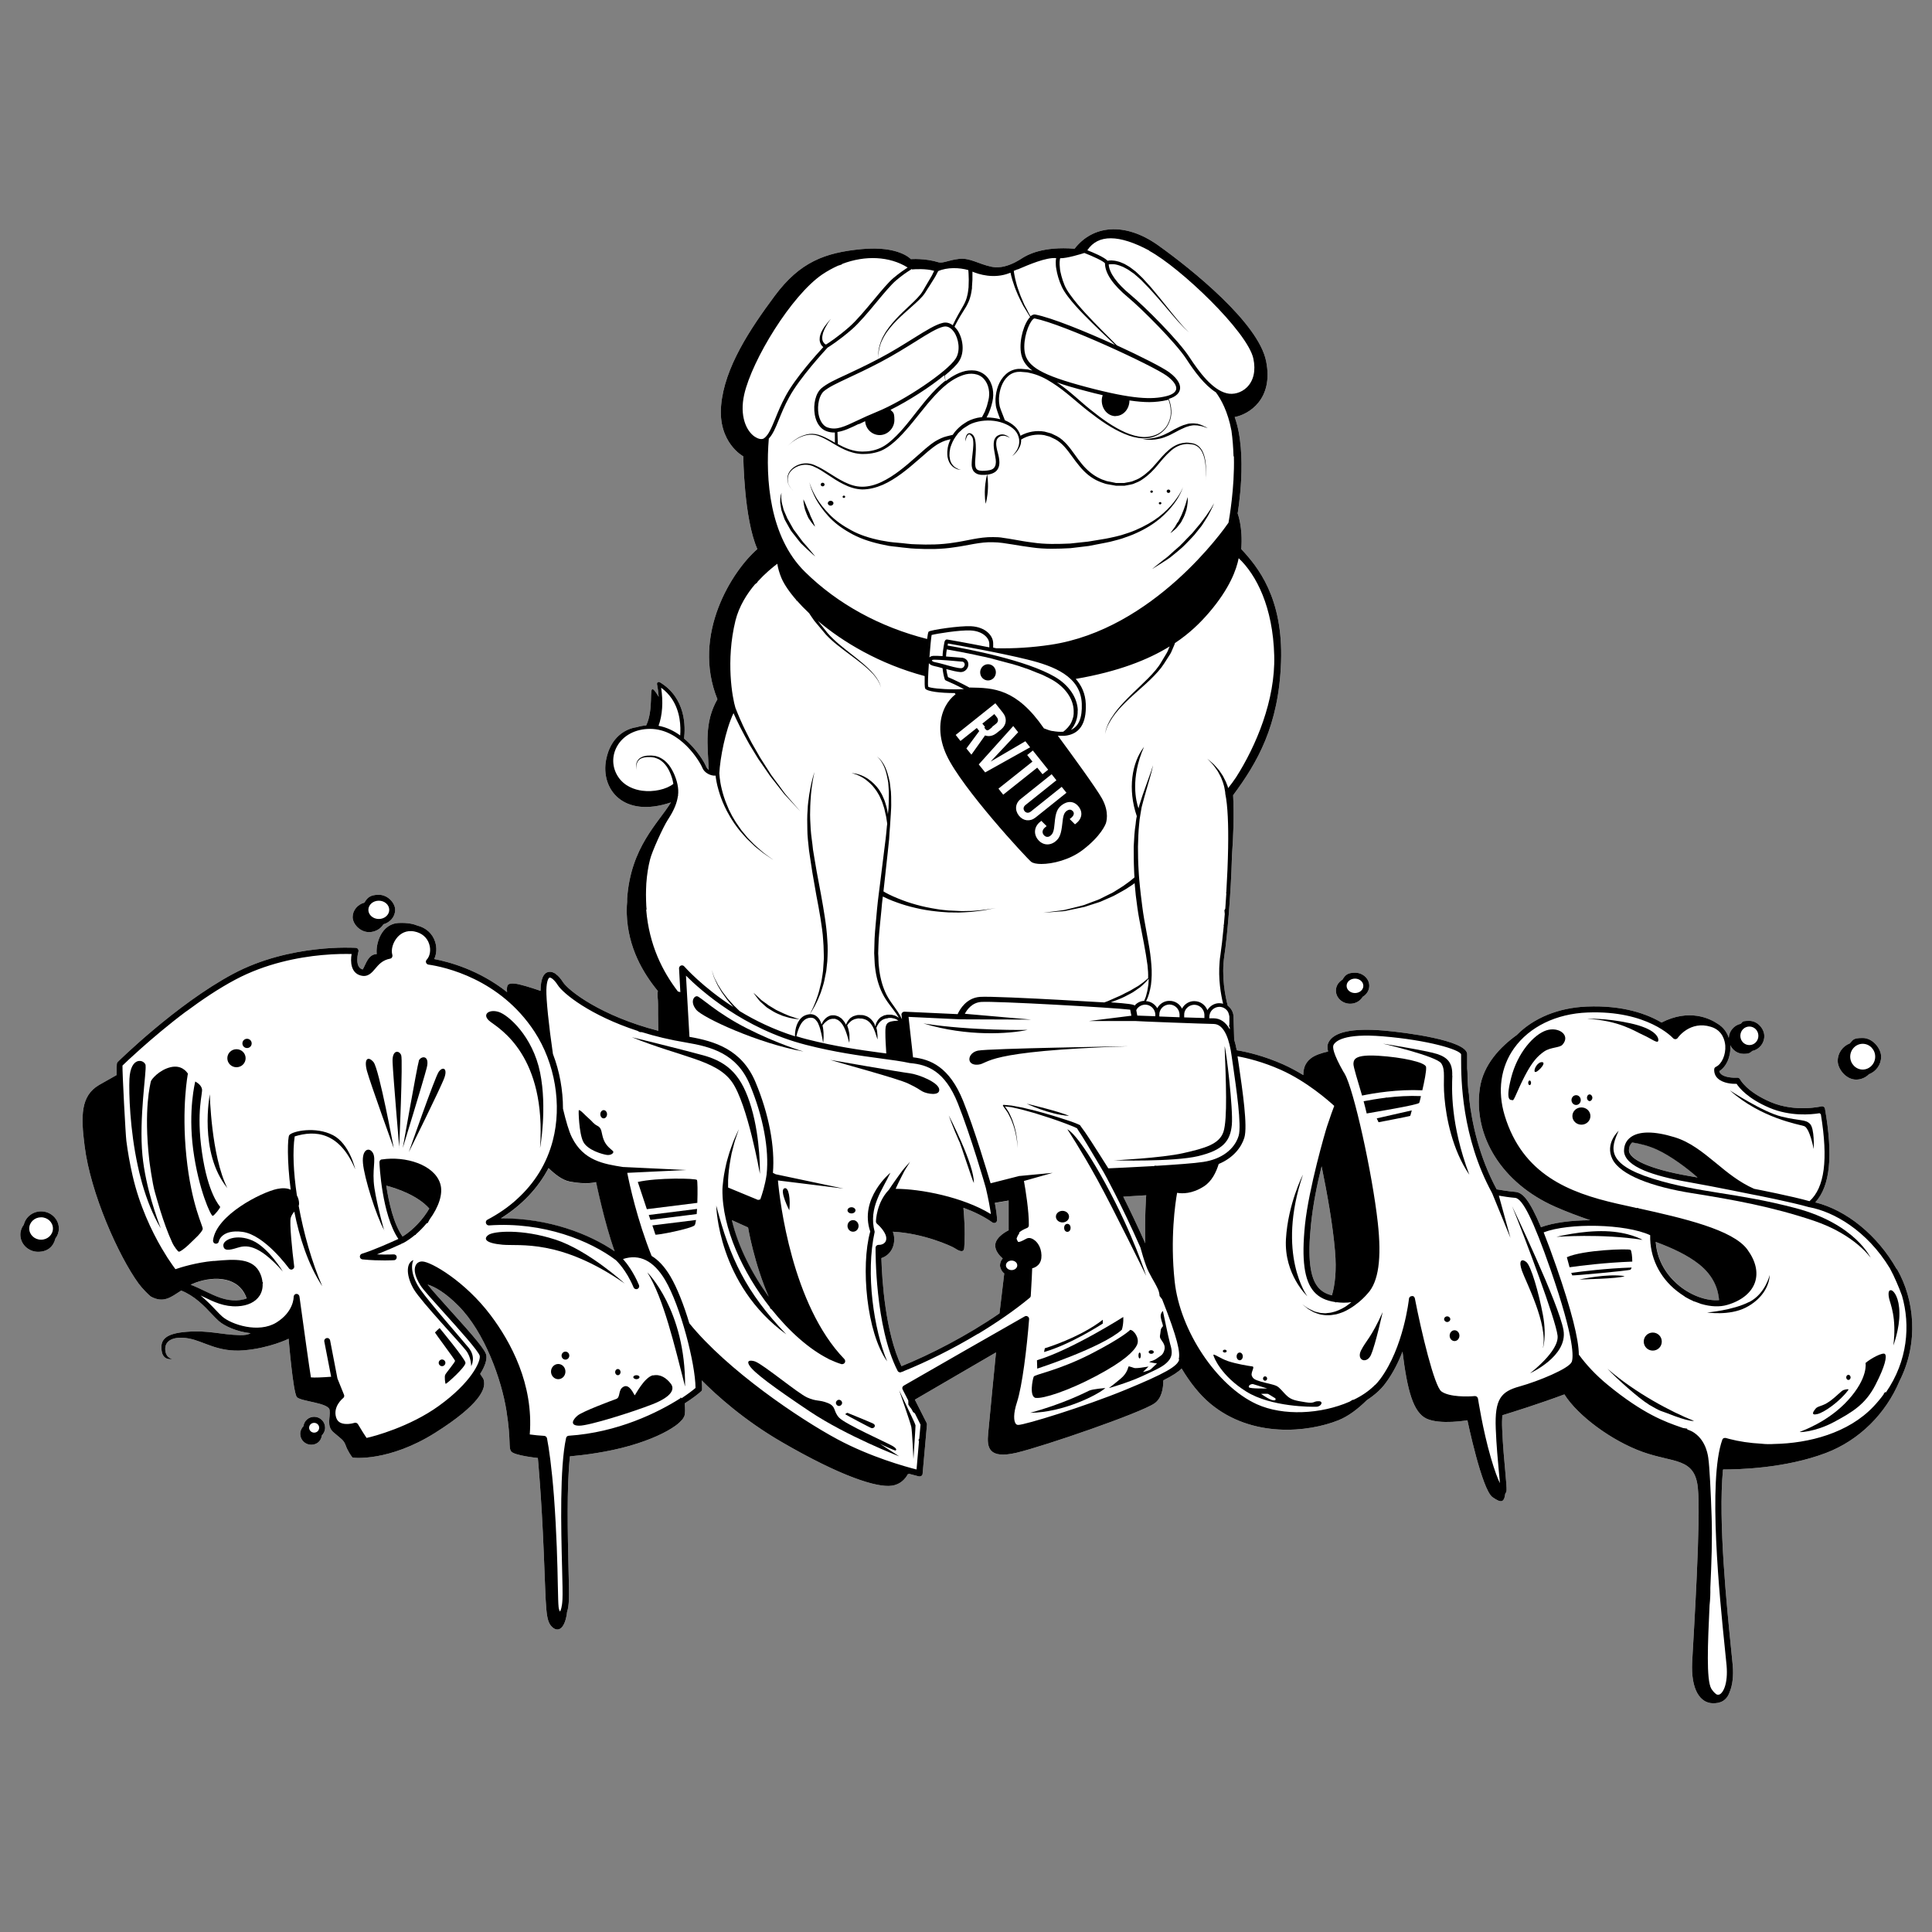 <?xml version="1.0" encoding="UTF-8"?>
<svg id="Layer_2" xmlns="http://www.w3.org/2000/svg" version="1.1" viewBox="0 0 1500 1500">
  <rect x="0" y="0" width="1500" height="1500" fill="#808080" stroke="none"/>
  <!-- Generator: Adobe Illustrator 29.7.1, SVG Export Plug-In . SVG Version: 2.1.1 Build 8)  -->
  <defs>
    <style>
      .st0 {
        fill: none;
      }

      .st1 {
        fill: #fff;
      }
    </style>
  </defs>
  <path class="st1" d="M1441.1,838.2c3.9,0,7.4-1.6,10-4.2,5.5-2.1,9.4-7.4,9.4-13.6s-6.4-14.5-14.3-14.5-7.4,1.6-10,4.2c-5.5,2.1-9.4,7.4-9.4,13.6s6.4,14.5,14.3,14.5Z"/>
  <path class="st1" d="M1048.3,779.3c4.2,0,7.8-2.2,9.7-5.4,3.1-1.8,5.1-5,5.1-8.5,0-5.6-5-10.2-11.1-10.2s-7.8,2.2-9.7,5.4c-3.1,1.8-5.1,5-5.1,8.5,0,5.6,5,10.2,11.1,10.2Z"/>
  <path class="st1" d="M286.5,723.7c4.8,0,9-2.5,11.2-6.1,5.2-1.4,9.1-5.9,9.1-11.2s-5.7-11.7-12.7-11.7-9,2.5-11.2,6.1c-5.2,1.4-9.1,5.9-9.1,11.2s5.7,11.7,12.7,11.7Z"/>
  <path class="st1" d="M31.9,940.5c-6.5,0-12,4.4-13.4,10.3-1.7,2.2-2.7,4.9-2.7,7.8,0,7.3,6.2,13.3,13.8,13.3s12-4.4,13.4-10.3c1.7-2.2,2.7-4.9,2.7-7.8,0-7.3-6.2-13.3-13.8-13.3Z"/>
  <path class="st1" d="M243.9,1100c-4.3,0-7.8,3.2-8.3,7.3-1.5,1.5-2.5,3.6-2.5,6,0,4.6,3.8,8.4,8.5,8.4s7.8-3.2,8.3-7.3c1.5-1.5,2.5-3.6,2.5-6,0-4.6-3.8-8.4-8.5-8.4Z"/>
  <g>
    <path class="st0" d="M872.1,929.1c4.7,9.4,10.6,21.7,17.1,36.2-.6-19.9.7-37.3.7-37.3l-17.8,1.1Z"/>
    <path class="st0" d="M774.2,947.2c0,.9-.4,1.7-1.2,2.1-.8.4-1.7.4-2.4-.2-6.5-4.7-14.3-8.4-22.5-11.4,1.5,17.1,1,27,.6,31.3-.4,4.4-4.9,1.7-7.5,0-2.6-1.7-24.1-11.5-47.9-12.7,2.6,6.5.8,17.2-8.9,20.5.5,16.9,3,57.5,15.6,83.9,21.9-8.8,51-23.7,76.1-41l3.7-31c-2-1.5-3.3-3.8-3.3-6.3s.8-3.8,2.1-5.3c-2.5-2.2-6.1-6.2-5.8-10.6.4-6.7,10.4-11.3,10.4-11.3v-23.1s-4.6.8-10.7,1.8c1,5.5,1.6,10.1,1.7,13.2Z"/>
    <path class="st0" d="M568.2,947.3c4.9,20.6,15.7,41.8,29,60-11.7-26.6-16.3-54.4-16.3-54.4l-12.6-5.7Z"/>
    <path class="st0" d="M312.6,960.1c8.1-5,15.9-13.4,20.8-21.8-8.8-9.9-24.2-15.3-33.4-17.8,2,13.2,5.7,29.8,12.7,39.6Z"/>
    <path class="st0" d="M442,917.3c-5.5-1.1-11.2-5.5-16.2-10.4-8.2,15.6-20.7,28.8-37,39,37.1-.2,68.8,12.1,88.3,25.6-8.1-22.3-14.4-53.7-14.4-53.7,0,0-7.2,2.1-20.8-.5Z"/>
    <path class="st0" d="M1319.3,981.7c-8.9-7-20.5-12.5-33.7-17.4,1.3,17.9,12,29.1,18.8,34.5,9.4,7.5,21.1,11.5,30.4,10.7-.6-8.6-4.3-18.8-15.5-27.8Z"/>
    <path class="st0" d="M1026.1,905.6c-3.5,13.9-6.6,29.6-8.3,45.6-2.6,25.6-.8,41.1,5.9,48.7,2.5,2.9,5.9,4.8,10.4,5.9,2.4-8.2,3.7-19.4,2.4-34.3-1.8-20.2-6.1-44.3-10.4-65.8Z"/>
    <path class="st0" d="M1318,914.2c-7.8-7-21-16.9-31.6-21.7-6.6-3-13.5-4.7-19.3-5.6-1.6,1.5-2.4,3.4-2.5,5.9-.2,7.5,17,15,45.9,20,2.4.4,4.9.9,7.4,1.3Z"/>
    <path class="st1" d="M1472.5,985.2c-14.8-26.1-38.7-45.6-63.1-51.7,11.5-12.6,13.9-35.9,7.5-72.7-.1-.6-.5-1.2-1-1.5-.5-.3-1.2-.5-1.8-.3-.2,0-20.1,4.8-39.2-3.3-18.9-8-23.9-17.6-23.9-17.7-.4-.8-1.4-1.4-2.2-1.3-2.5.2-9.7,0-12.7-2.9-.7-.6-1.1-1.4-1.2-2.2,5.6-3.5,9.1-11.6,8.5-20.1,1.9,4,5.8,6.7,10.4,6.7s4.9-.9,6.8-2.3c5.3-1.1,9.2-5.9,9.2-11.5s-5.2-11.8-11.6-11.8-4.9.9-6.8,2.3c-5,1.1-8.9,5.5-9.2,10.9-1.5-4.7-4.5-8.5-8.7-11-6.1-4.1-22-11.9-43.5-.9-10.8-6.4-29.5-13.6-58.1-12.4-21.9.9-41.2,8.8-54.3,22.1-12.8,9.2-26.1,23-28.7,41.6-5.2,37.3,17.5,73.5,58.3,91.6,9,4,18.2,7.4,27.5,10.6-14.7,0-28.9,1.9-38.3,5.4-9.1-21.7-14.4-26.9-19.8-27.4-4.9-.4-11.9-1.5-14.6-2-13.6-25.3-19.2-51.2-21.4-71,0-1.5,0-3.1-.5-4.8-.3-3.5-.6-6.9-.7-9.9,0-2.7,0-5.4-.3-8.1,0-2.7,0-5,0-6.8,0-2.2,0-3.8,0-4.6-1-10.5-47.3-16.6-65-18.1-24.2-2-38.7,1.1-42.7,9.3-.9,1.7-1,4-.3,7-5.3,1.2-10.5,2.9-13.6,5.5-4.3,3.5-5.6,7.7-5.6,12.8-4.8-2.9-9.9-5.7-15.4-8.2-15.3-6.8-28.4-9.8-36.3-11.1-.6-3-1.2-5.8-2-8.3,0,0,0-.1,0-.2l-.5-17.6c-.1-3.5-1.9-6.5-4.5-8.5-1.8-6.8-5.1-22.6-2.6-39,2-12.7,5.1-46.7,5.9-77.6,1.1-15,1.7-31.4.9-46.8,18.6-25.1,35.5-53.7,37.2-103.6,1.7-49.9-18.2-73.9-30.9-87.5,1.4-16.8-2.8-27.7-2.8-27.7,0,0,8.1-46.1-2.3-74.8,10.8-2,30.4-13.7,24.4-43.4-5.9-29.7-57.8-71.4-83.9-90-26.1-18.5-50.9-15.3-64.8,2.7-24.6-2-36.8,4.8-40.6,7.3-2.5,1.6-7.7,4.9-13.9,6.4-.9.2-1.8.4-2.7.5-2.4.3-4.9.3-7.3-.2-10.1-2.1-16.8-7.1-25.2-6.1-8.4,1-11.9,3.4-15.7,2.7-10.9-3.4-21.7-2.5-21.7-2.5,0,0-9.2-10.5-38.1-7.8-28.8,2.7-48.1,10.1-67.6,36.3-19.5,26.2-39,55.8-41.6,84.9-2.7,29.1,17.2,39.7,17.2,39.7,0,0,.4,48.2,10.9,72-19.3,16.7-51.3,66.2-31,116.6-10.3,17.9-7.6,35.7-6.7,54.8-1-.7-1.7-1.6-2.1-2.6-1.2-3.1-7.3-13.6-17.1-21.7,1.1-8.7,1.6-31.4-18.8-43.7-.5-.3-1.1-.3-1.6,0-.5.3-.7.9-.6,1.5.7,3.4,1,6.6,1.3,9.8-1.6-2.7-3.1-4.9-4.2-5.7-3.5-2.7.5,15.5-5.5,27.9-2.6.2-5.1.7-7.4,1.4-8.7,1.2-20.3,7.7-23.7,25.2-4.4,22.5,12.9,45.8,50.3,33.2-9.6,15.9-31.3,34.7-34,74.8v2.4c-.2,2.1-.3,4.1-.3,6.3,0,.7,0,1.8,0,2.6.8,26.8,12.9,46.6,24.2,60.4-.8,2.4.2,6.4.1,10.2,0,3.3,0,12.5.2,20.6-44.4-11.4-69.9-31.2-74.1-37.9-1.7-2.7-3.5-4.7-5.3-6-.4-.5-.9-.8-1.5-1-1.6-.9-3.2-1.1-4.7-.7-3.7,1-5.6,5.5-5.8,13.8,0,.3,0,.6,0,.8-7.9-2.7-16.4-5.3-19.9-5.6-5.6-.5-6.6.7-6.1,6.6-21.8-17.3-45.1-23.5-56.6-25.7,1.9-3.9,2.2-8.8.7-13.5-2.1-6.4-7.1-10.8-13.8-12.5-2.9-1.2-7.5-2.3-14.3-2-14.3.6-18.1,17.2-17.2,24.1-6.7.4-8.1,7.2-10.8,11.9-.1,0-.3,0-.4,0-6.3-1.9-3.1-13.7-3-13.8.2-.7,0-1.4-.3-1.9-.4-.6-1-.9-1.7-1-.5,0-51-3.5-95.5,20.3-44.2,23.7-89,67.9-89.4,68.3-.4.4-.6.9-.7,1.5,0,.1-.2,3.3-.2,8.7-4.5,2.5-9.3,5.2-13.6,7.7-14.3,8.4-14.2,24-11.2,47.4,4.6,36.8,26.3,85.2,41.8,106.6,2.7,3.7,8.2,9.4,9.9,10.4,9.7,5.1,15.2.4,23.3-4.8,10.4,4.1,17.9,12,23.7,18.2,2.1,2.2,3.8,4,5.5,5.5,4.6,4,14.2,8.3,24.6,9.4-1.7,1.1-4.3,1.6-8.4,1.5-15.2-.4-23.8-3.9-41-2.6-17.2,1.3-20.8,6.5-19.6,14.7,1.1,8.2,8.3,6.4,8.3,6.4,0,0-5.3-.6-5.5-7.5-.3-6.9,6.6-10.5,18.3-8.4,11.7,2.1,22.5,10.9,42.7,9.2,20.2-1.7,34.8-9,34.8-9,0,0,3.4,41.7,6.4,45.3,3.1,3.5,24.6,4.3,25.4,10,.8,5.7-2.7,12.5,3.1,17.4,5.7,5,7.8,5.7,9.4,10.1,1.5,4.4,4.8,9,5.3,9.4.6.4,28.5,3.3,64.2-19.2,35.7-22.5,38-34,38-38.2s-1.4-4.5-3.1-7.5c3.7-5.8,5.3-10.8,4.8-14.3-.5-4-8.9-13.9-28.9-36-7-7.8-13.7-15.2-16.7-19.1,5.5,1.7,13.6,6.1,24,16.6,20.4,20.6,33.4,57.3,37.2,81.4,3.8,24.1,1.3,28.6,3.8,31.7,2.5,3.1,20.6,5,20.6,5,0,0,2.8,29.5,4.6,73.8,1.9,44.3,1.1,52.7,6.8,57.7,5,4.3,9.9.1,11.3-12.1.8-2.3,1.2-5.4,1.4-9.2.2-4.3,0-13.3-.3-24.8-.6-25.7-1.5-62.3,1.1-86.7,10.3-.9,29.1-3.2,46.5-8.2,16.3-4.7,28.2-10.4,35.2-15.4,2.7-1.9,4.5-3.8,5.4-4.8,0,0,.7-.9.6-.8.4-.6.7-1.1,1-1.7.9-2.1.8-6,.4-10.2,6.3-4,10.7-7.5,12.8-9.4.5-.4.7-1,.7-1.6,0-2,0-4.4-.3-6.9,11.4,11.5,32.9,31,62.5,48.1,45.7,26.5,73.5,35.3,85,33.7,6.9-.9,10.7-5.5,12.6-9,.3,0,.7,0,1-.2,4.7,1.3,7.5,1.9,7.6,2,.2,0,.3,0,.5,0,.5,0,1-.2,1.4-.4.5-.4.9-1,.9-1.6l3.4-38.2c0-.4,0-.8-.2-1.2,0,0-1.9-3.8-9.2-18.2l63-36.7s-5.2,52.5-6.1,63c-1,10.5,0,20.1,22.1,14.9,22.1-5.3,96-30.8,107-38.3,5.5-3.8,6.9-11.3,6.9-17.9,7.2-3.6,11.6-6.5,14.2-9.2,6.3,10.5,13.7,20.1,22.3,27.3,32.4,26.9,75.9,22.3,99.4,12.9,7.8-3.1,15.3-8.9,22.1-15.6,5.8-3.8,10.9-8.2,14.6-13.3,5.6-7.5,9.9-16.1,13.1-24.4,3.7,30.1,8.3,47.1,18.6,52,10.6,5,31.8,1.3,31.8,1.3,0,0,11.2,53.9,19.5,59.7,6.8,4.8,9,4.2,9.9-2.8.5-.5.9-1.3,1-2.6.1-2-.3-6.5-.9-13.4-.8-8.9-2-21.1-2.5-34.1-.2-4.2-.1-7.7.1-10.7,9.1-2.8,28.6-8.9,48.2-16.2,10.4,16.6,36.8,36.1,60.8,44.7,24.1,8.6,40.3,4.3,42.8,27.6,2.5,23.4-3.2,113-4.4,135.4-1.1,22.3,6.6,31.8,15.8,32.1,5.9.2,11-1.8,13.4-9,2.1-5,3-12.2,2.3-20.4-.3-3-.7-7.4-1.3-13-3.2-31.9-10.1-98.8-6.3-138.7,0-.1.1-.2.2-.4,11.9,0,48-.8,79.7-12.8,26.1-9.9,46.6-30.7,57.1-55.7,15.4-30.3,11.5-63.6-1.7-86.8ZM184.1,1009.6c-9.3.4-16.5-3.1-24.9-7.1-3.5-1.7-7.2-3.5-11.2-5,1.1-.5,2.3-1,3.6-1.5,15-5.5,34.1-4.7,39.8,12.2-2.1.8-4.5,1.3-7.3,1.5ZM312.6,960.1c-7-9.8-10.7-26.4-12.7-39.6,9.3,2.5,24.6,7.9,33.4,17.8-4.8,8.4-12.7,16.8-20.8,21.8ZM388.9,946c16.3-10.2,28.8-23.4,37-39,5,4.9,10.7,9.3,16.2,10.4,13.6,2.7,20.8.5,20.8.5,0,0,6.4,31.4,14.4,53.7-19.5-13.4-51.2-25.8-88.3-25.6ZM568.2,947.3l12.6,5.7s4.6,27.8,16.3,54.4c-13.3-18.2-24.1-39.4-29-60ZM783.1,955.2s-9.9,4.6-10.4,11.3c-.3,4.4,3.3,8.4,5.8,10.6-1.3,1.4-2.1,3.3-2.1,5.3s1.3,4.8,3.3,6.3l-3.7,31c-25.1,17.3-54.2,32.2-76.1,41-12.6-26.3-15.1-67-15.6-83.9,9.7-3.3,11.5-13.9,8.9-20.5,23.7,1.2,45.2,11,47.9,12.7,2.6,1.7,7.1,4.4,7.5,0,.4-4.3.9-14.2-.6-31.3,8.2,3,16,6.8,22.5,11.4.7.5,1.6.6,2.4.2.8-.4,1.2-1.2,1.2-2.1,0-3.2-.7-7.7-1.7-13.2,6.1-1,10.7-1.8,10.7-1.8v23.1ZM889.2,965.3c-6.5-14.5-12.4-26.8-17.1-36.2l17.8-1.1s-1.3,17.4-.7,37.3ZM1034.1,1005.7c-4.5-1.1-7.8-3-10.4-5.9-6.7-7.6-8.5-23.1-5.9-48.7,1.6-15.9,4.8-31.7,8.3-45.6,4.4,21.5,8.7,45.6,10.4,65.8,1.3,14.9,0,26.1-2.4,34.3ZM1264.7,892.8c0-2.5.9-4.4,2.5-5.9,5.7.9,12.6,2.5,19.3,5.6,10.6,4.8,23.8,14.7,31.6,21.7-2.5-.5-5-.9-7.4-1.3-28.9-5.1-46.1-12.6-45.9-20ZM1304.4,998.7c-6.8-5.4-17.5-16.6-18.8-34.5,13.2,4.9,24.9,10.4,33.7,17.4,11.2,8.9,14.8,19.2,15.5,27.8-9.3.8-20.9-3.2-30.4-10.7Z"/>
  </g>
  <g>
    <path d="M614.8,789.4c-1.9-.5-4-1.6-6.3-2.5-1.1-.5-2.2-1.1-3.4-1.6-1.1-.6-2.4-1-3.5-1.8-1.1-.7-2.2-1.3-3.3-2-1.1-.6-2.2-1.3-3.1-2.1-1.9-1.5-4-2.6-5.3-4.1-2.8-2.7-4.9-4.5-4.9-4.5,0,0,1.5,2.2,4,5.4,1.2,1.6,3.1,3,5,4.8.9.9,2,1.7,3.1,2.3,1.1.7,2.3,1.4,3.4,2.1,1.1.7,2.4,1.2,3.6,1.8,1.2.5,2.4,1,3.6,1.5,2.4.7,4.7,1.5,6.6,1.8,2,.5,3.6.6,4.8.7,1.2.1,1.8.1,1.8.1,0,0-.6-.2-1.8-.5-1.1-.3-2.7-.9-4.5-1.5Z"/>
    <path d="M741.6,535.1c.4,0,0,0,0,0h0Z"/>
    <path d="M1441.1,838.2c3.9,0,7.4-1.6,10-4.2,5.5-2.1,9.4-7.4,9.4-13.6s-6.4-14.5-14.3-14.5-7.4,1.6-10,4.2c-5.5,2.1-9.4,7.4-9.4,13.6s6.4,14.5,14.3,14.5ZM1446.2,810.4c5.4,0,9.7,4.5,9.7,10s-4.4,10-9.7,10-9.7-4.5-9.7-10,4.4-10,9.7-10Z"/>
    <path d="M1048.3,779.3c4.2,0,7.8-2.2,9.7-5.4,3.1-1.8,5.1-5,5.1-8.5,0-5.6-5-10.2-11.1-10.2s-7.8,2.2-9.7,5.4c-3.1,1.8-5.1,5-5.1,8.5,0,5.6,5,10.2,11.1,10.2ZM1052,759.8c3.6,0,6.5,2.5,6.5,5.6s-2.9,5.6-6.5,5.6-6.5-2.5-6.5-5.6,2.9-5.6,6.5-5.6Z"/>
    <path d="M286.5,723.7c4.8,0,9-2.5,11.2-6.1,5.2-1.4,9.1-5.9,9.1-11.2s-5.7-11.7-12.7-11.7-9,2.5-11.2,6.1c-5.2,1.4-9.1,5.9-9.1,11.2s5.7,11.7,12.7,11.7ZM294.1,699.3c4.5,0,8.1,3.2,8.1,7.1s-3.6,7.1-8.1,7.1-8.1-3.2-8.1-7.1,3.6-7.1,8.1-7.1Z"/>
    <path d="M162.9,849.6s-8.8,45.3,13.6,72.8c-12.6-25.2-13.6-72.8-13.6-72.8Z"/>
    <path d="M170.9,936.9c-.4-.6-9.5-10-14.1-42.3-4.6-32.3.8-45.6,0-49.2-.8-3.6-5.2-5.7-5.2-5.7,0,0-5.7,22.1-1.6,52.9,4.1,30.8,13.8,51.8,15.2,51.4,1.3-.4,6.1-6.4,5.7-7Z"/>
    <path d="M145.9,833.6c-1-1.5-5-7.1-13.6-5-8.6,2.1-14.9,9.4-15.2,11.1-.3,1.7-5.7,21.2-1.2,61.1,0,.4,2.4,18.3,4.4,24.9.7,2.3,6.3,23.7,13.4,39,1.6,3.5,4.5,7,5.1,7.1q.9.2,4.7-2.8c1.9-1.5,4-3.5,10.1-9.5,3.4-3.6,3.6-4.7,3.8-5.3.4-2.1-8.8-18.3-12.7-56.5-3.9-38.2,1.2-64.2,1.2-64.2Z"/>
    <path d="M505,947.1l35.9-4.5c.1-1.3.2-2.6.3-4l-37.5,4.7c.4,1.3.9,2.6,1.3,3.8Z"/>
    <path d="M495.2,917.7s3.6,10.7,7,21.1l39.2-4.9c.3-8.6.2-17.2-.3-17.8-1-1.3-30.8-1.9-46,1.6Z"/>
    <path d="M508.8,958.5c.3.9,28.2-4.6,30.5-7.2.4-.5.8-2,1.1-4.1l-33.9,4.2c1.3,4,2.3,6.8,2.3,7Z"/>
    <path d="M856.3,1024.6c-18.1,14.1-45.1,22.2-45.1,22.2l-.6,2.9c20.8-5.9,45.6-22.1,45.6-22.1v-2.9Z"/>
    <path d="M871,1032.4c1.5-4.8,1.1-9.9,1.1-9.9,0,0-40.1,25.5-67,33.6l.2,6.5s50.4-16.4,65.7-30.2Z"/>
    <path d="M804.3,1085.3c5.5.8,25-5.4,46.8-17,21.8-11.6,29.4-19.2,31.7-24.2,2.3-5-2.5-11.5-5.3-11.6,0,0-5.5,5.8-30.6,18.7-25,12.8-43.5,15.9-44.3,17.6-.8,1.7-3.8,15.9,1.7,16.6Z"/>
    <path d="M1070.3,871.3s24.1-4.6,24.5-4.9c.4-.3,1-3.6,1.3-4.3l-27.2,6.2,1.4,3Z"/>
    <path d="M1070.3,819.7c-18.1-1.1-19.3,2.6-19.5,6.2-.1,2.5,3.4,13.3,6.7,24.7,9.1-1.9,27.6-5,46.8-4.1,1.5-6.6,3.3-15.1,2.9-18.1-.5-3.7-18.9-7.6-36.9-8.7Z"/>
    <path d="M1076.6,852.2c-.3-.8-.4-.5-.3,0-7.2.9-13.4,2-17.6,2.8.9,3.3,1.7,6.5,2.4,9.5,3.4-.7,40.3-6.6,40.8-8.3.6-1.7,1.3-5.1,1.3-5.2-9.4-.4-18.6.2-26.6,1.2Z"/>
    <path d="M1226.2,993.4s30.9-.6,35.2-2.6c-13-2.3-35.2,2.6-35.2,2.6Z"/>
    <path d="M1265.9,970.4c-1.3-1.1-36.8,0-49.4,5.7,0,0,1.1,4.1,2.1,7.8,8.3-1.2,27.4-3.6,48.7-4.4,0-4-.6-8.5-1.4-9.2Z"/>
    <path d="M1266.8,984.1c-20.2.7-38.5,3-46.9,4.2.4,1.1.7,1.8.8,1.9.7.3,42.8-3.5,45.1-4.4.4-.2.7-.8,1-1.7Z"/>
    <path d="M337.8,1034.7c0,.4,15.3,20.8,15.5,21.8.2,1-7.1,9.5-7.7,11-.6,1.5,0,6.5.4,6.9.5.4,15.8-13.3,15.4-16.4-.4-3.1-20.1-26.9-20.1-26.9,0,0-3.6,3.2-3.6,3.6Z"/>
    <path d="M258.4,881.3c-13.2-6.9-31.2-3.2-33.8,0-1.3,1.5-1.9,19.5,1.1,42.4-2.8-1.3-6.3-1.5-10.6-.6-11.9,2.5-47.4,20.2-49.7,40-.1,1.2.7,2.3,1.9,2.5,1.2.2,2.4-.6,2.6-1.8,0-.4,2.3-9.5,18.3-7.4,17.3,2.3,35.9,28.1,36.1,28.3.4.6,1.1,1,1.9,1s.6,0,.8-.2c1-.4,1.6-1.4,1.4-2.4-1.6-12.4-3.7-33.6-2.7-37.5.6-2.1,1.7-3.6,2.8-4.9,3.9,19.7,10.6,41,21.7,57.9-8.2-18.9-14.5-41.4-18.3-62.4.2-.5.3-1.1.3-1.7,0-1.9-.5-4.3-1.7-6.4-2.7-18-3.4-34.4-1.7-45.8,15.8-4.9,34.7-3.7,47,25.5,0,0-4.3-19.8-17.5-26.6Z"/>
    <path d="M305.7,891.4s-11.4-61.7-15.7-66.8c-4.3-5-7.6-2.6-5.1,6.9,2.6,9.5,20.8,59.9,20.8,59.9Z"/>
    <path d="M309.9,891.4s3-68.2,1.6-72.1c-1.4-3.9-7.2-4.7-6.7,5.4.4,10.2,5.2,66.6,5.2,66.6Z"/>
    <path d="M325.2,823.7c-1.3,3.9-12.5,67.6-12.5,67.6,0,0,15.9-51.7,18.6-62.2,2.7-10.5-4.9-9.3-6.2-5.4Z"/>
    <path d="M340.6,832.2c-3,4.3-23.2,62.3-23.2,62.3,0,0,25.2-50.7,27.7-58,2.5-7.3-1.5-8.6-4.5-4.3Z"/>
    <path d="M468.7,868.3c1.4,0,2.6-1.4,2.6-3.2s-1.2-3.2-2.6-3.2-2.6,1.4-2.6,3.2,1.2,3.2,2.6,3.2Z"/>
    <path d="M468.7,884.9c-2-5.2-1.1-8.9-4.7-10.7-3.6-1.9-3.7-3.2-6.9-5.9-3.2-2.7-6.3-6.6-7.7-6.4-.4,0,.1,17.9,3.4,24.5,3.3,6.6,15.2,9.9,18.5,10.3,3.3.4,5.6-1.7,4.7-2.9-.9-1.1-5.3-3.7-7.3-8.9Z"/>
    <path d="M477.6,1065.3c0,1.3.9,2.4,2.1,2.4s2.1-1.1,2.1-2.4-.9-2.4-2.1-2.4-2.1,1.1-2.1,2.4Z"/>
    <path d="M494.1,1070.8c1.3,0,2.4-.7,2.4-1.6s-1.1-1.5-2.4-1.5-2.4.7-2.4,1.5,1.1,1.6,2.4,1.6Z"/>
    <path d="M507.1,1067.7c-7,1.6-13.9,15.6-14.3,15.6s-3.9-9.2-8.6-6.7c-4.7,2.4-2.1,8.3-5.9,9.6-3.7,1.3-25.9,9.6-29.8,12.8-3.9,3.2-6.4,7.9,1.3,7.9s41.4-10.6,56.7-16.6c15.3-6,17.5-11.9,14.3-16-3.2-4.2-8-7.7-13.8-6.4Z"/>
    <path d="M651.4,1091.6c1.3,0,2.4-1.1,2.4-2.4s-1.1-2.4-2.4-2.4-2.4,1.1-2.4,2.4,1.1,2.4,2.4,2.4Z"/>
    <path d="M695.1,1126.2c.4,0,2.3-1-2.4-3.7-4.7-2.7-36.5-16.8-41.3-21.9-4.7-5.2-2-8.6-8.7-11.3-6.7-2.7-8.7-1-16-4.3-7.3-3.3-33.5-25.2-40.3-27.9-1.8-.7-7.9-2-4.4,3.3,3.4,5.3,18.1,16.3,46.8,35.5,28.8,19.2,69.3,34.8,69.3,34.8,0,0-11.6-7.7-15-9.8,2.9,1.5,11.6,5.3,12,5.3Z"/>
    <path d="M883.9,1052.4c0,1.3.4,2.3.9,2.3s.9-1,.9-2.3-.4-2.3-.9-2.3-.9,1-.9,2.3Z"/>
    <path d="M893.8,1051.1c1.1,0,2-.6,2-1.4s-.9-1.4-2-1.4-2,.6-2,1.4.9,1.4,2,1.4Z"/>
    <path d="M901.2,1022.7c.4,2.6,1.6,5.4,1.7,6.6.1,1.1-1.6,1.1-1.8,4.2-.2,3-1.1,4,0,6,1.1,2,4.1,4.7,2.9,8.7-1.1,4-3,4.4-5.7,6.4-2.7,2-5.3,2.3-5.9,2.7-.6.4,5.9,1.3,5.9,1.3,0,0-3.2,2.9-4.6,4.3-1.4,1.4-6.3,2.3-6.3,2.3l4.3-4.2s-4,.6-6,.9c-2,.3-3.2.3-4.4.3s-4.9-1.9-5.2-1.1c-.3.7-.9,4.9-5.7,9-4.9,4.2-9.5,7.6-9.5,7.6,0,0,14.3-3.9,26.4-9.5,12-5.6,16.2-7.4,19.8-11.5,3.6-4,2.9-8.3,1.4-13.3-1.4-5-5.6-25.5-5.6-25.5-.4,0-2.1,2.1-1.7,4.7Z"/>
    <path d="M962.5,1056.1c1.3,0,2.4-1.3,2.4-3s-1.1-3-2.4-3-2.4,1.3-2.4,3,1.1,3,2.4,3Z"/>
    <path d="M950.9,1050.1c.8,0,1.5-.5,1.5-1.1s-.7-1.1-1.5-1.1-1.5.5-1.5,1.1.7,1.1,1.5,1.1Z"/>
    <path d="M982.2,1072c.9,0,1.6-.8,1.6-1.7s-.7-1.7-1.6-1.7-1.6.8-1.6,1.7.7,1.7,1.6,1.7Z"/>
    <path d="M1023.6,1087.9c-4.2,0-2.7,2-10,.8-7.3-1.2-10.7-1.7-14.1-4.7-3.4-3-5.7-6.7-8.5-8-2.9-1.3-8-2.1-12.3-3.4-4.3-1.3-5.9-2.1-6.8-4.5-1-2.4,2.6-6.9.5-7.2-3.7-.5-12.6-2-18.9-4.1-6.3-2.1-11.8-6.5-11.4-4.6.4,1.9,6.1,16.1,25.5,28.2,19.4,12.1,50.7,11.9,54.5,11.8,3.7-.1,5.8-4.4,1.6-4.3ZM972.8,1074.6l11.1,3.4s-13.5.3-14.2-.9c-.7-1.2,1.2-2.6,3-2.5ZM988.5,1087.2c-2.9-.3-9.4-5-9.4-5,0,0,4.2-.2,5.4,0l5.6,3.4s1.3,1.9-1.6,1.6Z"/>
    <path d="M1187.6,838.9c-.6,0-1.1.8-1.1,1.8s.5,1.8,1.1,1.8,1.1-.8,1.1-1.8-.5-1.8-1.1-1.8Z"/>
    <path d="M1197.6,824.7c-3.6-.7-7.1,5.6-6,7.4,1.1,1.7,9.3-6.7,6-7.4Z"/>
    <path d="M1200.5,800c-9.6,3.2-22.3,17.2-27.3,37-5,19.8.3,16.5,1.2,17.2,1,.7,3.6-7.5,9.4-18.7s10.1-15.7,15.2-19.2c5.1-3.4,11.9-2.7,14.1-5.2,6.6-7.4-3-14.3-12.6-11.1Z"/>
    <path d="M1436.8,1069.4c0-1.1-.8-2-1.7-2s-1.7.9-1.7,2,.8,2,1.7,2,1.7-.9,1.7-2Z"/>
    <path d="M1431.4,1079.2c-1.9.6-5.3,4.8-10.9,8.8-5.5,4-9,3.4-10.9,5.7-1.9,2.3-3.8,5.4,1.3,4.2,5.2-1.1,17.6-9.8,24.1-18.7.8-1-1.7-.6-3.6,0Z"/>
    <path d="M1448.4,1058.2s2.3,11.3-13.4,28.7c-15.7,17.4-36.7,24.3-37.6,24.8s11.8.2,26.4-7.6c14.5-7.8,24.5-13.8,32.2-28.7,7.7-14.9,9.1-22.3,7.5-24.1-1.5-1.7-10.9,3.3-15.1,6.9Z"/>
    <path d="M656.4,1098.1c0,.2,19.5,10.6,20.3,10.7,2.1.4,3.9-2.3,1.1-3.6-2.7-1.3-19.9-8.3-19.9-8.3,0,0-1.6.7-1.6,1.1Z"/>
    <path d="M914.2,405.6c-.5.8-.9,1.5-1.3,2.3-.4.8-.8,1.4-1.3,2-1.8,2.3-2.9,4.1-2.9,4.1,0,0,1.6-1.2,3.9-3.2,1.2-1,2.2-2.5,3.4-4,.6-.8,1.2-1.5,1.6-2.5.5-.9.9-1.8,1.4-2.7.9-1.8,1.5-3.8,2.1-5.6.4-1.9.8-3.6.9-5.1.4-3,0-5,0-5,0,0-.1.5-.3,1.3-.2.9-.6,2-1,3.5-.3,1.4-1.1,3-1.6,4.8-.8,1.7-1.3,3.6-2.2,5.3-.9,1.7-1.6,3.5-2.6,5Z"/>
    <path d="M916.6,423.3c-1.6,1.4-3.2,2.9-4.8,4.2-1.6,1.4-3,2.7-4.4,4-1.4,1.3-2.9,2.3-4.2,3.3-5.2,4.1-8.7,7-8.7,7,0,0,3.8-2.3,9.4-5.9,1.4-.9,3-1.9,4.5-3,1.5-1.2,3.1-2.5,4.7-3.8,1.6-1.4,3.3-2.7,4.9-4.2,1.6-1.5,3.2-3.1,4.7-4.7,1.5-1.6,3.1-3.2,4.6-4.9,1.4-1.7,2.7-3.4,4-5,1.4-1.6,2.5-3.3,3.5-4.9,1-1.6,2-3.1,2.9-4.6,1.6-2.9,2.9-5.4,3.7-7.2.8-1.8,1.1-2.8,1.1-2.8,0,0-.5,1-1.5,2.7-.9,1.7-2.6,3.9-4.4,6.7-1,1.3-2.1,2.8-3.2,4.3-1.1,1.5-2.4,3.1-3.7,4.6-1.3,1.6-2.7,3.2-4.1,4.9-1.5,1.6-3.1,3.1-4.6,4.7-1.5,1.6-3,3.2-4.6,4.7Z"/>
    <path d="M935.5,331.3c-.7-.3-1.4-.8-2.4-1.2-1-.3-2.1-.7-3.3-1.1-1.3,0-2.7-.4-4.2-.3-1.5,0-3.1.2-4.6.7-3.2.8-6.2,2.4-9.2,3.9-1.5.8-2.9,1.7-4.3,2.4-1.5.6-2.8,1.5-4.2,2-1.4.5-2.8,1.2-4.1,1.5-1.3.4-2.6.8-3.8.9-4.8,1-8.2.8-8.2.8,0,0,.8.2,2.3.4,1.5.1,3.6.4,6.1,0,1.3,0,2.6-.3,4.1-.6,1.5-.2,2.9-.7,4.4-1.2,1.5-.5,3-1.3,4.5-1.9,1.5-.7,2.9-1.6,4.4-2.3,1.5-.8,2.9-1.6,4.3-2.2,1.5-.6,2.9-1.4,4.3-1.8,1.4-.5,2.8-.8,4.2-1,1.3-.2,2.7,0,3.9,0,1.2.2,2.3.4,3.3.6,1,.2,1.8.6,2.5.8,1.4.4,2.2.7,2.2.7,0,0-.7-.4-2-1.1Z"/>
    <path d="M624.8,395c.4,1.3,1,2.7,1.5,4.1.6,1.3,1.1,2.8,1.9,3.9.8,1.2,1.6,2.2,2.2,3.1,1.4,1.8,2.4,2.8,2.4,2.8,0,0-.4-1.5-1.3-3.5-.5-1-.9-2.2-1.5-3.3-.7-1.2-1.1-2.6-1.6-3.9-.6-1.3-1.1-2.6-1.7-3.8-.5-1.3-1-2.4-1.4-3.4-.4-1-.9-1.8-1.1-2.4-.3-.6-.4-.9-.4-.9,0,0-.1,1.5.3,3.7.2,1.1.4,2.4.8,3.7Z"/>
    <path d="M608.4,395.7c-.4-1.5-.7-2.9-1.1-4.2-.4-1.3-.5-2.5-.6-3.6-.1-1.1-.3-2-.1-2.8,0-1.6.2-2.5.2-2.5,0,0-.4.8-.7,2.4-.2.8-.2,1.8-.3,2.9,0,1.1-.2,2.4.2,3.8.2,1.4.4,2.9.7,4.4.5,1.5,1,3.1,1.6,4.7.3.8.6,1.7.9,2.5.4.8.9,1.6,1.3,2.4.9,1.6,1.8,3.2,2.7,4.8.8,1.7,2.1,3,3.2,4.5,1.1,1.4,2.2,2.8,3.3,4.2,1.1,1.4,2.1,2.7,3.3,3.7,1.1,1.1,2.2,2.1,3.2,3.1,4,3.8,6.8,6.1,6.8,6.1,0,0-2.3-2.9-5.8-7-.9-1-1.9-2.1-2.9-3.3-1.1-1.1-2-2.5-3-3.8-1-1.4-2-2.8-3.1-4.2-1-1.4-2.3-2.8-3-4.4-.9-1.5-1.8-3.1-2.6-4.6-.4-.8-.9-1.5-1.3-2.3-.4-.8-.6-1.6-1-2.3-.6-1.5-1.3-3-1.9-4.4Z"/>
    <path d="M643,400.6c4.2,4.7,9.9,9.2,16.7,13,6.8,4,14.8,6.8,23.6,8.8,2.2.4,4.5.9,6.7,1.4,2.2.3,4.5.6,6.8.8,2.3.3,4.6.6,7,.8,2.3.3,4.7.5,7.2.6,9.8.5,19.9.5,30-1.1,10.2-1.3,20.1-4.3,30-3.9,4.8,0,10,.9,15,1.7,5,.8,10.1,1.7,15.1,2.3,10.2,1.5,20.3,1.1,30,.6,4.8-.6,9.6-1.2,14.2-1.7,4.6-.9,9-1.8,13.4-2.6,2.1-.4,4.4-.9,6.4-1.5,2.1-.6,4.1-1,6.1-1.7,4-1.4,7.9-2.7,11.4-4.4,7.1-3.2,13.2-7.1,18-11.1,4.8-4.1,8.5-8.2,11.2-11.9,2.7-3.6,4.3-6.8,5.3-9,1-2.2,1.3-3.4,1.3-3.4,0,0-.4,1.2-1.5,3.3-1.1,2.1-3,5.1-5.8,8.6-2.8,3.5-6.6,7.4-11.5,11.2-4.9,3.7-11,7.2-18,10.2-3.5,1.5-7.2,2.7-11.1,3.9-2,.6-4.1,1-6.1,1.5-2.1.5-4.1.9-6.3,1.3-4.3.7-8.8,1.5-13.3,2.2-4.6.5-9.2,1-14,1.5-9.5.4-19.3.7-29.2-.8-5-.6-9.9-1.5-15-2.4-2.5-.5-5.1-.8-7.6-1.2-2.5-.5-5.3-.6-7.9-.6-10.8-.2-20.8,3-30.6,4.3-9.9,1.6-19.7,1.7-29.2,1.3-4.7,0-9.5-.9-14.1-1.2-2.3-.2-4.6-.4-6.8-.7-2.2-.4-4.3-.8-6.4-1.1-8.5-1.7-16.4-4.2-23.1-7.9-6.7-3.6-12.4-7.7-16.7-12.1-4.4-4.4-7.6-8.7-10-12.5-4.6-7.7-5.8-12.8-5.8-12.8,0,0,.9,5.2,5.1,13.2,2.2,3.9,5.3,8.5,9.6,13.2Z"/>
    <path d="M243.9,1100c-4.3,0-7.8,3.2-8.3,7.3-1.5,1.5-2.5,3.6-2.5,6,0,4.6,3.8,8.4,8.5,8.4s7.8-3.2,8.3-7.3c1.5-1.5,2.5-3.6,2.5-6,0-4.6-3.8-8.4-8.5-8.4ZM243.9,1112.3c-2.1,0-3.9-1.7-3.9-3.8s1.7-3.8,3.9-3.8,3.9,1.7,3.9,3.8-1.7,3.8-3.9,3.8Z"/>
    <path d="M31.9,940.5c-6.5,0-12,4.4-13.4,10.3-1.7,2.2-2.7,4.9-2.7,7.8,0,7.3,6.2,13.3,13.8,13.3s12-4.4,13.4-10.3c1.7-2.2,2.7-4.9,2.7-7.8,0-7.3-6.2-13.3-13.8-13.3ZM31.9,962.5c-5.1,0-9.2-3.9-9.2-8.7s4.1-8.7,9.2-8.7,9.2,3.9,9.2,8.7-4.1,8.7-9.2,8.7Z"/>
    <path d="M1287.5,807.9c.4-2.7-2.6-9.3-22.1-13.5-19.5-4.2-33.2-3.4-33.2-3.4,25.1,1.3,36.8,9.6,43.4,12.5,6.6,2.9,11.5,7.2,11.9,4.4Z"/>
    <path d="M753.5,337.9c1.3.8,2,2.5,2.1,4.5.4,4.1-.5,9-1,14.3-.1,2.7-.8,5.6,1.1,8.9,1.1,1.5,2.8,2.5,4.4,2.8,1.6.4,3.1.3,4.6.3l1.7-.2c-.1.4-.5,1.6-.8,3.4-.4,2.1-.8,5-.9,7.8-.2,2.8,0,5.7.1,7.8.2,2.1.5,3.6.5,3.6,0,0,.4-1.4.8-3.5.4-2.1.8-5,.9-7.8.2-2.8,0-5.7-.1-7.8-.1-1.8-.4-3.1-.4-3.5h.5c1-.2,1.5-.3,2.2-.5,1.5-.4,3.2-1.2,4.4-2.4,2.5-2.6,2.5-6.2,2.2-8.8-.3-2.8-1.2-5.3-1.7-7.6-.5-2.3-.9-4.6-.5-6.5.1-1,.5-1.8,1-2.4.4-.7,1.3-1,2-1.6,1.3-.5,2.9-.5,4-.2,1.2.3,2.1.7,2.6,1,.6.3.9.5.9.5,0,0-.3-.2-.8-.7-.5-.4-1.3-1-2.6-1.5-1.2-.5-2.8-.8-4.8-.2-.4.2-.8.4-1.2.6-.2.1-.3.1-.7.4l-.6.6c-.8.8-1.3,1.9-1.6,3-1,4.6.7,9.7,1.3,14.7.3,2.5,0,5.1-1.6,6.6-1.5,1.5-4.2,1.8-7,2-2.7.2-5.4,0-6.5-1.6-1.1-1.6-1-4.6-.8-7.2.4-5.3.8-10.4,0-14.8-.3-2.2-1.4-4.4-3.3-5.3-.9-.5-2.2-.3-2.8.4-.6.6-.9,1.3-1.1,1.9-.4,1.2-.5,2.2-.5,2.9,0,.7,0,1,0,1,0,0,.2-1.5,1.1-3.7.5-1.1,1.5-2.5,2.8-1.5Z"/>
    <path d="M644.9,392.6c1.2,0,2.2-.9,2.2-1.9s-1-1.9-2.2-1.9-2.2.9-2.2,1.9,1,1.9,2.2,1.9Z"/>
    <path d="M767.1,515.7c-3.3,0-6.1,2.8-6.1,6.3s2.7,6.3,6.1,6.3,6.1-2.8,6.1-6.3-2.7-6.3-6.1-6.3Z"/>
    <path d="M343.2,1055.5c-1.4,0-2.6,1.2-2.6,2.6s1.2,2.6,2.6,2.6,2.6-1.2,2.6-2.6-1.2-2.6-2.6-2.6Z"/>
    <path d="M638.7,377.6c.8,0,1.5-.6,1.5-1.4s-.7-1.4-1.5-1.4-1.5.6-1.5,1.4.7,1.4,1.5,1.4Z"/>
    <path d="M1468.4,1001.8c-2.1-.6-2.6,2.1-1.7,6.3.9,4.2,6,14.8,3.3,36.5,0,0,4.9-13,4.7-25.1-.1-12-4.2-17.2-6.3-17.8Z"/>
    <path d="M799.8,1096.9c25.8-.2,52.5-14,58.4-19.2,0,0-9.4.6-12.6,2-3.1,1.5-20.8,10.5-45.8,17.2Z"/>
    <path d="M380.9,793.4c7.4,5.6,43.4,26.6,38.4,97.9,0,0,5.7-30.8,0-58.7-5.7-27.9-24.6-44.7-32.3-47-7.6-2.3-13.6,2.3-6.1,7.8Z"/>
    <path d="M707.5,1107.6c.7,3.2,1.7,25.2,1.7,25.2,0,0,1.7-25.7,1.6-26.1-.7-2.6-3.4-7.5-12.7-27.3,0,0,8.7,25,9.4,28.3Z"/>
    <path d="M1015,1006.4s-24.3-32.5-3.4-94.4c0,0-11.6,22.5-13.2,50.1-1.5,27.5,16.6,44.3,16.6,44.3Z"/>
    <path d="M1127.5,835.1c.4-9.6-3.4-14.1-11.8-16.8-8.4-2.7-42-8-42-8,0,0,41.6,9.7,45.3,15.3,3.6,5.5,1.1,11.8,2.5,26.8,1.3,15,5.9,40.1,19.3,59.7-14.9-39.5-13.6-67.4-13.2-77Z"/>
    <path d="M1209.3,1037c1.3,12.1-21.4,29.2-21.4,29.2,0,0,29.4-13.2,26-33.4-3.4-20.2-39.9-96.3-39.9-96.3,10.1,24.8,34,88.4,35.3,100.5Z"/>
    <path d="M1275.2,962.6s-10.2-6.1-28.7-6.7c-18.4-.6-38.1,4.4-38.1,4.4,0,0,35-2.7,66.7,2.3Z"/>
    <path d="M1408.2,891.8s.7-15.8-3-19.3c-3.7-3.6-7.4-2-22.1-5.6-14.6-3.6-40-20.3-40-20.3,24.2,21.6,53.3,26.3,57.6,27.7,4.3,1.4,7.4,17.5,7.4,17.5Z"/>
    <path d="M1452.6,977s-11.7-26.6-58.4-39c-46.7-12.3-74.2-11.5-111-22.9-36.8-11.5-32.5-24-26.5-37.1,0,0-10.9,9.7-4.8,22,6.1,12.2,30.4,21.4,61.9,26.4,31.5,5,62.2,10.5,94.5,21.4,32.3,10.9,44.4,29.2,44.4,29.2Z"/>
    <path d="M1280.1,1090.5c10.1,5.9,9.7,4.9,14,6.6,17.7,7.1,21.1,6.1,21.1,6.1-17.6-7-45.7-21.8-67.1-40.5,6.4,7.1,24.7,23.4,32,27.7Z"/>
    <path d="M298.3,955.4s-5.5-19.1-7.6-33c-2.1-13.9,1.5-22.2-1.1-27.1-2.7-5-8.8-3.4-7.8,7.8,1,11.3,10.1,40.5,16.6,52.3Z"/>
    <path d="M431.1,962.4c-25.7-8.4-47.8-6.6-51.9-3.6-4.1,3-2.4,6.4,11,7.6,13.4,1.2,44.7-4.7,94.8,30.1,0,0-28.1-25.7-53.8-34.1Z"/>
    <path d="M531.9,1076.5c.4-59.5-29.3-88.6-29.3-88.6,12.6,20.2,21.1,56.7,29.3,88.6Z"/>
    <path d="M610.5,1036c-31.5-32.9-43.8-59.3-54.4-100,0,0,1,61.3,54.4,100Z"/>
    <path d="M568.2,839.9c12.2,17,21.8,71.5,21.8,71.5,0,0,.6-26.6-6.6-51.3-7.2-24.6-17.5-35.2-37.2-40.7-19.8-5.4-55.6-14.1-55.6-14.1,39,15.8,65.4,17.6,77.6,34.6Z"/>
    <path d="M675.6,956.3c-7.4,26.7-2.9,78.3,13.2,100.7-10.3-24.6-16.9-68.2-9.7-100.6-5.1-18.9,6.2-32.8,12.2-45.9,0,0-24.5,20-15.6,45.8Z"/>
    <path d="M889.9,990.6s-10.1-32.3-31.7-71.8c-21.6-39.5-29.5-42-29.5-42,0,0,10.6,16,23.4,39.3,12.8,23.3,37.8,74.5,37.8,74.5Z"/>
    <path d="M930.2,897.6c19.5-4.6,25-11.8,26.2-24.3,1.1-12.4-4.4-58.2-5.6-61,1,26.4,2.3,56.6-.9,66.4-3.2,9.7-14.5,12.8-31.3,16.6-16.8,3.8-53.7,5.6-53.7,5.6,0,0,45.9,1.3,65.4-3.3Z"/>
    <path d="M797.8,799.6s-43.4.9-80.9-5c34.5,10.5,67,8,80.9,5Z"/>
    <path d="M744.8,886.2c1.5,3.3,9.7,29.1,11.3,32.3.5-14.1-19.5-52.5-19.5-52.5,0,0,3.3,9.4,8,19.9,0,.1.1.2.2.4Z"/>
    <path d="M1358.1,1010.8c-12.8,6.6-32.7,8.2-32.7,8.2,0,0,17,2.7,29.8-3.7,12.7-6.4,18.5-16.8,18.8-25.5,0,0-3.2,14.5-15.9,21.1Z"/>
    <path d="M1197.9,1046.6c-.1.6,3.2-8.7,0-25.8-3.2-17-9.2-38.1-12.9-41-3.7-2.9-6.2-1.1-3.3,7,2.9,8.2,20.3,41.5,16.2,59.7Z"/>
    <path d="M830,866.4c-6-3.1-32.9-9.5-32.9-9.5,0,0,17,8.3,32.9,9.5Z"/>
    <path d="M183.6,828.6c3.9,0,7.1-3.1,7.1-7s-3.2-7-7.1-7-7.1,3.1-7.1,7,3.2,7,7.1,7Z"/>
    <path d="M191.8,813.7c2,0,3.6-1.6,3.6-3.6s-1.6-3.6-3.6-3.6-3.6,1.6-3.6,3.6,1.6,3.6,3.6,3.6Z"/>
    <path d="M196.1,963.2c-12.4-5.5-23-.7-22.7,3.8.3,4.5,4.7,3.7,10.8,1.8,6.2-1.9,15.6-4,35.4,18.4,0,0-11.1-18.5-23.5-24Z"/>
    <path d="M439,1049.4c-1.6,0-3,1.4-3,3.1s1.3,3.1,3,3.1,3-1.4,3-3.1-1.3-3.1-3-3.1Z"/>
    <path d="M433.4,1059c-3.1,0-5.6,2.7-5.6,5.9s2.5,5.9,5.6,5.9,5.6-2.6,5.6-5.9-2.5-5.9-5.6-5.9Z"/>
    <path d="M664.2,939.7c0-1.3-1.4-2.4-3.1-2.4s-3.1,1.1-3.1,2.4,1.4,2.4,3.1,2.4,3.1-1.1,3.1-2.4Z"/>
    <path d="M662.3,956.3c2.4,0,4.3-2,4.3-4.5s-1.9-4.5-4.3-4.5-4.3,2-4.3,4.5,1.9,4.5,4.3,4.5Z"/>
    <path d="M608.8,922.7c-3.7,1.9,4,17,4,17,1-8.1-.3-18.9-4-17Z"/>
    <path d="M716.2,847.4c3.4,1.9,13.7,3.8,13-1.7-.7-5.4-15.9-11.5-22.8-12.4-7.5-.9-61.9-10.4-61.9-10.4,8.6,2.7,52.3,14.4,60.5,18.3,8.2,3.9,7.8,4.3,11.2,6.2Z"/>
    <path d="M759.3,815.7c-8.3,1.7-9.5,11.7,0,10.9,9.5-.9,2.3-10.6,116.9-14.3,0,0-108.6,1.7-116.9,3.4Z"/>
    <path d="M824.9,949.1c2.8,0,5.1-2,5.1-4.5s-2.3-4.5-5.1-4.5-5.1,2-5.1,4.5,2.3,4.5,5.1,4.5Z"/>
    <ellipse cx="828.7" cy="953.3" rx="2.5" ry="3.1"/>
    <path d="M1064.5,1051.7c3.4-7.6,9-33,9-33-9,20.1-13,22.2-16.8,29.8-3.8,7.6,4.4,10.9,7.8,3.3Z"/>
    <path d="M1129.3,1032.8c-2.1,0-3.8,1.9-3.8,4.2s1.7,4.2,3.8,4.2,3.8-1.9,3.8-4.2-1.7-4.2-3.8-4.2Z"/>
    <path d="M1123.6,1022c-1.3,0-2.4,1-2.4,2.2s1.1,2.2,2.4,2.2,2.4-1,2.4-2.2-1.1-2.2-2.4-2.2Z"/>
    <path d="M1283.2,1048.6c3.9,0,7-3.1,7-7s-3.1-7-7-7-7,3.1-7,7,3.1,7,7,7Z"/>
    <path d="M1223.7,857.9c2,0,3.6-1.7,3.6-3.8s-1.6-3.8-3.6-3.8-3.6,1.7-3.6,3.8,1.6,3.8,3.6,3.8Z"/>
    <path d="M1227.8,859.8c-3.9,0-7,3-7,6.7s3.1,6.7,7,6.7,7-3,7-6.7-3.1-6.7-7-6.7Z"/>
    <path d="M1234.2,849.7c-1.2,0-2.1,1.2-2.1,2.6s1,2.6,2.1,2.6,2.1-1.2,2.1-2.6-1-2.6-2.1-2.6Z"/>
    <path d="M113.1,827.1c-1-4.6-11.7-7.3-12.6,10.5-.5,11.1.3,39.1,6.5,67.7,1.4,6.8,3.6,14,3.5,14,3.5,12.1,8.1,23.9,14.1,34,0,0,0,0,.1,0-2.1-5.4-11.6-30.8-14.1-56.2-2.8-28.7,3.3-65.8,2.4-69.9Z"/>
    <path d="M321,978.3c-6.3,2.4-5.4,13.2.4,22.9,5.9,9.7,36.2,41.8,40.4,47.3,4.2,5.4,4,12.2,4,12.2,0,0,4.2-6.9-2.1-14.5-6.3-7.6-29.9-34.5-37.1-44.7-7.2-10.2-7.7-18.9-5.6-23.2Z"/>
    <path d="M541.2,773.5c-2.4-.3-5.7,4.3-.6,10.5,5.1,6.2,48.1,26.1,83.2,32.4,0,0-20.1-5.9-43.7-17.9-23.6-11.9-36.4-24.7-38.8-25Z"/>
    <path d="M900.7,391.6c.5,0,1-.4,1-.9s-.4-.9-1-.9-1,.4-1,.9.4.9,1,.9Z"/>
    <path d="M907.2,382.7c.8,0,1.4-.6,1.4-1.3s-.6-1.3-1.4-1.3-1.4.6-1.4,1.3.6,1.3,1.4,1.3Z"/>
    <path d="M655.2,386.6c.5,0,1-.4,1-.9s-.4-.9-1-.9-1,.4-1,.9.4.9,1,.9Z"/>
    <path d="M894.1,382.6c.5,0,1-.4,1-.9s-.4-.9-1-.9-1,.4-1,.9.4.9,1,.9Z"/>
    <path d="M764.9,564.3l-.7.6,1,1.3c.7,1,1.7,1.1,2.7.3l1.9-1.5c.3-.2.5-.5.6-.8l2.9-2.3c1.8-1.4,2-3.3.6-5.1l-1.9-2.4-9.3,7.4,1.9,2.4c0,0,.1.1.2.2Z"/>
    <path d="M1472.5,985.2c-14.8-26.1-38.7-45.6-63.1-51.7,11.5-12.6,13.9-35.9,7.5-72.7-.1-.6-.5-1.2-1-1.5-.5-.3-1.2-.5-1.8-.3-.2,0-20.1,4.8-39.2-3.3-18.9-8-23.9-17.6-23.9-17.7-.4-.8-1.4-1.4-2.2-1.3-2.5.2-9.7,0-12.7-2.9-.7-.6-1.1-1.4-1.2-2.2,5.6-3.5,9.1-11.6,8.5-20.1,1.9,4,5.8,6.7,10.4,6.7s4.9-.9,6.8-2.3c5.3-1.1,9.2-5.9,9.2-11.5s-5.2-11.8-11.6-11.8-4.9.9-6.8,2.3c-5,1.1-8.9,5.5-9.2,10.9-1.5-4.7-4.5-8.5-8.7-11-6.1-4.1-22-11.9-43.5-.9-10.8-6.4-29.5-13.6-58.1-12.4-21.9.9-41.2,8.8-54.3,22.1-12.8,9.2-26.1,23-28.7,41.6-5.2,37.3,17.5,73.5,58.3,91.6,9,4,18.2,7.4,27.5,10.6-14.7,0-28.9,1.9-38.3,5.4-9.1-21.7-14.4-26.9-19.8-27.4-4.9-.4-11.9-1.5-14.6-2-13.6-25.3-19.2-51.2-21.4-71,0-1.5,0-3.1-.5-4.8-.3-3.5-.6-6.9-.7-9.9,0-2.7,0-5.4-.3-8.1,0-2.7,0-5,0-6.8,0-2.2,0-3.8,0-4.6-1-10.5-47.3-16.6-65-18.1-24.2-2-38.7,1.1-42.7,9.3-.9,1.7-1,4-.3,7-5.3,1.2-10.5,2.9-13.6,5.5-4.3,3.5-5.6,7.7-5.6,12.8-4.8-2.9-9.9-5.7-15.4-8.2-15.3-6.8-28.4-9.8-36.3-11.1-.6-3-1.2-5.8-2-8.3,0,0,0-.1,0-.2l-.5-17.6c-.1-3.5-1.9-6.5-4.5-8.5-1.8-6.8-5.1-22.6-2.6-39,2-12.7,5.1-46.7,5.9-77.6,1.1-15,1.7-31.4.9-46.8,18.6-25.1,35.5-53.7,37.2-103.6,1.7-49.9-18.2-73.9-30.9-87.5,1.4-16.8-2.8-27.7-2.8-27.7,0,0,8.1-46.1-2.3-74.8,10.8-2,30.4-13.7,24.4-43.4-5.9-29.7-57.8-71.4-83.9-90-26.1-18.5-50.9-15.3-64.8,2.7-24.6-2-36.8,4.8-40.6,7.3-2.5,1.6-7.7,4.9-13.9,6.4-.9.2-1.8.4-2.7.5-2.4.3-4.9.3-7.3-.2-10.1-2.1-16.8-7.1-25.2-6.1-8.4,1-11.9,3.4-15.7,2.7-10.9-3.4-21.7-2.5-21.7-2.5,0,0-9.2-10.5-38.1-7.8-28.8,2.7-48.1,10.1-67.6,36.3-19.5,26.2-39,55.8-41.6,84.9-2.7,29.1,17.2,39.7,17.2,39.7,0,0,.4,48.2,10.9,72-19.3,16.7-51.3,66.2-31,116.6-10.3,17.9-7.6,35.7-6.7,54.8-1-.7-1.7-1.6-2.1-2.6-1.2-3.1-7.3-13.6-17.1-21.7,1.1-8.7,1.6-31.4-18.8-43.7-.5-.3-1.1-.3-1.6,0-.5.3-.7.9-.6,1.5.7,3.4,1,6.6,1.3,9.8-1.6-2.7-3.1-4.9-4.2-5.7-3.5-2.7.5,15.5-5.5,27.9-2.6.2-5.1.7-7.4,1.4-8.7,1.2-20.3,7.7-23.7,25.2-4.4,22.5,12.9,45.8,50.3,33.2-9.6,15.9-31.3,34.7-34,74.8v2.4c-.2,2.1-.3,4.1-.3,6.3,0,.7,0,1.8,0,2.6.8,26.8,12.9,46.6,24.2,60.4-.8,2.4.2,6.4.1,10.2,0,3.3,0,12.5.2,20.6-44.4-11.4-69.9-31.2-74.1-37.9-1.7-2.7-3.5-4.7-5.3-6-.4-.5-.9-.8-1.5-1-1.6-.9-3.2-1.1-4.7-.7-3.7,1-5.6,5.5-5.8,13.8,0,.3,0,.6,0,.8-7.9-2.7-16.4-5.3-19.9-5.6-5.6-.5-6.6.7-6.1,6.6-21.8-17.3-45.1-23.5-56.6-25.7,1.9-3.9,2.2-8.8.7-13.5-2.1-6.4-7.1-10.8-13.8-12.5-2.9-1.2-7.5-2.3-14.3-2-14.3.6-18.1,17.2-17.2,24.1-6.7.4-8.1,7.2-10.8,11.9-.1,0-.3,0-.4,0-6.3-1.9-3.1-13.7-3-13.8.2-.7,0-1.4-.3-1.9-.4-.6-1-.9-1.7-1-.5,0-51-3.5-95.5,20.3-44.2,23.7-89,67.9-89.4,68.3-.4.4-.6.9-.7,1.5,0,.1-.2,3.3-.2,8.7-4.5,2.5-9.3,5.2-13.6,7.7-14.3,8.4-14.2,24-11.2,47.4,4.6,36.8,26.3,85.2,41.8,106.6,2.7,3.7,8.2,9.4,9.9,10.4,9.7,5.1,15.2.4,23.3-4.8,10.4,4.1,17.9,12,23.7,18.2,2.1,2.2,3.8,4,5.5,5.5,4.6,4,14.2,8.3,24.6,9.4-1.7,1.1-4.3,1.6-8.4,1.5-15.2-.4-23.8-3.9-41-2.6-17.2,1.3-20.8,6.5-19.6,14.7,1.1,8.2,8.3,6.4,8.3,6.4,0,0-5.3-.6-5.5-7.5-.3-6.9,6.6-10.5,18.3-8.4,11.7,2.1,22.5,10.9,42.7,9.2,20.2-1.7,34.8-9,34.8-9,0,0,3.4,41.7,6.4,45.3,3.1,3.5,24.6,4.3,25.4,10,.8,5.7-2.7,12.5,3.1,17.4,5.7,5,7.8,5.7,9.4,10.1,1.5,4.4,4.8,9,5.3,9.4.6.4,28.5,3.3,64.2-19.2,35.7-22.5,38-34,38-38.2s-1.4-4.5-3.1-7.5c3.7-5.8,5.3-10.8,4.8-14.3-.5-4-8.9-13.9-28.9-36-7-7.8-13.7-15.2-16.7-19.1,5.5,1.7,13.6,6.1,24,16.6,20.4,20.6,33.4,57.3,37.2,81.4,3.8,24.1,1.3,28.6,3.8,31.7,2.5,3.1,20.6,5,20.6,5,0,0,2.8,29.5,4.6,73.8,1.9,44.3,1.1,52.7,6.8,57.7,5,4.3,9.9.1,11.3-12.1.8-2.3,1.2-5.4,1.4-9.2.2-4.3,0-13.3-.3-24.8-.6-25.7-1.5-62.3,1.1-86.7,10.3-.9,29.1-3.2,46.5-8.2,16.3-4.7,28.2-10.4,35.2-15.4,2.7-1.9,4.5-3.8,5.4-4.8,0,0,.7-.9.6-.8.4-.6.7-1.1,1-1.7.9-2.1.8-6,.4-10.2,6.3-4,10.7-7.5,12.8-9.4.5-.4.7-1,.7-1.6,0-2,0-4.4-.3-6.9,11.4,11.5,32.9,31,62.5,48.1,45.7,26.5,73.5,35.3,85,33.7,6.9-.9,10.7-5.5,12.6-9,.3,0,.7,0,1-.2,4.7,1.3,7.5,1.9,7.6,2,.2,0,.3,0,.5,0,.5,0,1-.2,1.4-.4.5-.4.9-1,.9-1.6l3.4-38.2c0-.4,0-.8-.2-1.2,0,0-1.9-3.8-9.2-18.2l63-36.7s-5.2,52.5-6.1,63c-1,10.5,0,20.1,22.1,14.9,22.1-5.3,96-30.8,107-38.3,5.5-3.8,6.9-11.3,6.9-17.9,7.2-3.6,11.6-6.5,14.2-9.2,6.3,10.5,13.7,20.1,22.3,27.3,32.4,26.9,75.9,22.3,99.4,12.9,7.8-3.1,15.3-8.9,22.1-15.6,5.8-3.8,10.9-8.2,14.6-13.3,5.6-7.5,9.9-16.1,13.1-24.4,3.7,30.1,8.3,47.1,18.6,52,10.6,5,31.8,1.3,31.8,1.3,0,0,11.2,53.9,19.5,59.7,6.8,4.8,9,4.2,9.9-2.8.5-.5.9-1.3,1-2.6.1-2-.3-6.5-.9-13.4-.8-8.9-2-21.1-2.5-34.1-.2-4.2-.1-7.7.1-10.7,9.1-2.8,28.6-8.9,48.2-16.2,10.4,16.6,36.8,36.1,60.8,44.7,24.1,8.6,40.3,4.3,42.8,27.6,2.5,23.4-3.2,113-4.4,135.4-1.1,22.3,6.6,31.8,15.8,32.1,5.9.2,11-1.8,13.4-9,2.1-5,3-12.2,2.3-20.4-.3-3-.7-7.4-1.3-13-3.2-31.9-10.1-98.8-6.3-138.7,0-.1.1-.2.2-.4,11.9,0,48-.8,79.7-12.8,26.1-9.9,46.6-30.7,57.1-55.7,15.4-30.3,11.5-63.6-1.7-86.8ZM1358.2,797c3.9,0,7,3.2,7,7.2s-3.1,7.2-7,7.2-7-3.2-7-7.2,3.1-7.2,7-7.2ZM953.4,785.5c.5,1.2.9,2.4,1.1,3.7,0,0,0,0,0,0v4.9c0,.8,0,1.7-.3,2.5.2.4.4.8.6,1.2v1.4c-3.1-5.6-7.3-8.5-12.4-8.6-.8,0-2,0-3.5,0v-.8c0-2.1.7-4.1,2.1-5.6,1.4-1.5,3.4-2.4,5.5-2.5,0,0,.2,0,.2,0,2.9,0,5.4,1.6,6.7,3.9ZM892.2,194.7c24.1,13,76.4,62.8,80.9,83.7,2,9.3.2,17.3-5.1,22.4-4.2,4.1-10.4,5.9-15.7,4.5-11.2-2.8-21.3-16.5-28.9-28.1-8.6-13.2-35-39.5-45.5-48.2-10.9-9-16.7-17.2-17.1-23.7.5-.1,1.2-.2,2.2-.2,1.1,0,2.4,0,3.9.4,1.5.3,3.2,1,5,1.7,1.7,1,3.7,1.8,5.5,3.2.9.7,1.9,1.3,2.9,2,.9.7,1.8,1.6,2.8,2.4.9.8,1.9,1.7,2.9,2.6.9.9,1.8,1.9,2.7,2.8,1.9,1.9,3.7,3.8,5.5,5.8,7.3,8,14.1,16.4,19.5,22.5,1.4,1.5,2.6,2.9,3.8,4.1,1.1,1.2,2.1,2.2,3,3,1.7,1.6,2.7,2.5,2.7,2.5,0,0-1-1-2.6-2.6-.9-.8-1.8-1.9-2.9-3.1-1.1-1.2-2.3-2.7-3.6-4.2-5.2-6.2-11.8-14.8-18.8-23.1-1.7-2.1-3.5-4.1-5.4-6.1-.9-1-1.8-2-2.7-3-.9-.9-1.9-1.8-2.8-2.7-1-.9-1.8-1.7-2.8-2.6-1-.8-2-1.5-2.9-2.2-1.8-1.5-3.9-2.5-5.7-3.6-1.9-.8-3.7-1.7-5.4-2-1.7-.5-3.2-.6-4.5-.7-1.3,0-2.3,0-3.1.3-2.8-2.9-11.3-6.5-15.8-8.2,8.3-12.5,24.5-12.4,48.2.3ZM790.1,209.2c8.9-3.8,22.1-9.5,29.9-8.8-.2.8-.3,1.8-.3,3,0,1.5,0,3.3.4,5.3.3,2,.8,4.2,1.5,6.6.7,2.4,1.6,4.8,2.8,7.4,1.1,2.4,2.9,5.1,4.7,7.5,3.7,4.9,8,9.6,12.5,14.2,8.5,8.7,17.3,16.9,24.1,23.4-23-10.5-49.1-21.1-61.9-23.6-.8-.2-2.1,0-3.7,1.3-.3-.4-.5-.9-.8-1.3-.6-1.2-1.3-2.4-1.9-3.7-.7-1.3-1.4-2.6-2.1-3.9-.6-1.4-1.2-2.8-1.8-4.2-1.3-2.8-2.2-5.7-3.2-8.4-1-2.7-1.5-5.3-2.1-7.5-.4-2.2-.9-4.1-1-5.3,0-.3,0-.6-.1-.9.9-.4,1.9-.8,2.9-1.2ZM866.1,323c6,0,10.8-5.4,10.8-12.1s0,0,0,0c6.1.9,11.1,1.3,15.4,1.3s9.9-.6,13.8-1.6c.4,0,.7-.2,1.1-.3.9,2.4,1.7,5.4,1.8,9,.3,5.7-2.4,13.3-9.5,17.3-3.4,1.9-7.8,2.9-12.2,2.7-4.5-.3-9.1-1.6-13.6-3.6-9.1-4-18.1-10.4-27-17.6-8.3-6.6-16.3-14.7-26.1-21.2,6.1,2.2,13.4,4.3,22.2,6.6,4.8,1.3,9.2,2.4,13.3,3.3-.4,1.3-.7,2.7-.7,4.2,0,6.7,4.8,12.1,10.8,12.1ZM905.4,307.6c-11,2.7-25.7,2.5-61.9-7.1-34.7-9.2-46.4-15.9-48-27.6-1.3-9.7,3-21.7,6.5-25,.6-.6,1-.7,1.2-.7s0,0,0,0c22.9,4.6,91.6,36.6,102.6,44.5,5.2,3.8,7.9,7.6,7.4,10.5-.5,2.4-3.2,4.3-7.8,5.4ZM754.6,223.3c.4-4.4.5-8.1.4-10.7,0-.6,0-1.2,0-1.7,4.7,2,16.6,5.9,28.8,1.1.3,0,.6-.2.8-.3,0,0,0,.1,0,.2.2,1.4.8,3.3,1.4,5.5.8,2.2,1.5,4.8,2.6,7.5,1.1,2.7,2.3,5.6,3.7,8.3.7,1.4,1.4,2.8,2.1,4.1.8,1.3,1.6,2.6,2.3,3.8.7,1.2,1.5,2.4,2.2,3.6.3.5.6.9.9,1.4-4.5,4.5-8.6,17.3-7.2,27.4.8,5.6,3.4,10.1,8.9,14.2-.4,0-.7-.2-1.1-.3l-2.5-.6-2.4-.2-2.4-.2c-.5,0-.7-.1-1.3,0h-1.3c-3.5.3-7.1,1.8-9.7,4.3-5.3,4.9-7.5,12.1-7.9,19,0,1.8,0,3.5.3,5.4.1,1,.4,1.7.6,2.5l.8,2.5c.6,1.8,1.3,3.6,2,5.4-3.4-.9-7-1.4-10.6-1.4,2.2-3.9,3.6-8.2,4.5-12.2,1.5-6.6.5-14.1-4.3-19.4-2.4-2.6-5.7-4.3-9.1-4.8-3.4-.4-6.9-.1-10,1-3.2,1-6.1,2.6-8.7,4.2-1.5,1-2.8,1.9-4.2,3-.1-.6-.3-1.3-.4-2.2-.2-.6-.2-1.3-.3-2.1,5.3-4.4,9.4-8.3,11.2-11.3,4.6-7.3,2.8-18-1.5-24.2-.7-.9-1.4-1.7-2.1-2.4.2-.3.3-.6.4-.9,2.6-5.2,5.7-10.1,8.6-14.7,1.3-2.4,2.6-5,3.2-7.5.8-2.5,1-4.9,1.4-7.1ZM666.9,329.3c1.5-.7,3.2-1.5,4.8-2.3.4,6.1,5.3,10.8,11.3,10.8s11.4-5.2,11.4-11.7-1.2-5.8-3-7.9c14.2-7.1,30.7-17.7,41.7-26.8,0,.7.2,1.4.4,2,.2.9.4,1.6.5,2.2-1.2.9-2.3,1.8-3.4,2.8-4.7,4.2-8.8,8.8-12.6,13.4-7.7,9.3-14.3,18.8-22,26.5-3.8,3.8-7.9,7.4-12.3,9.4-4.7,2.2-9.5,2.9-14.2,2.9-7.2,0-13.5-2.8-19-5.8l-.3-9.4c4.9-.7,10.1-3.1,16.6-6.3ZM642.5,331.9c-3.5-1.3-6-5.1-7-10.4-1.2-7,.6-14.8,4.2-17.8,4-3.3,9.8-6,18.5-10.1,6.7-3.1,15-7,25.5-12.5,10.8-5.7,20-11.5,27.4-16.1,9.2-5.8,16.5-10.3,21.5-11.4,3.8-.9,6.7,2.2,8,4,3.7,5.2,5.3,14.7,1.4,20.8-6.3,10-39.9,32.7-60.9,41.2-6.1,2.5-11.1,4.8-15.5,6.9-10.2,4.8-16.3,7.8-23.2,5.3ZM728.4,210.5c6.9-3.1,16.5-2.8,23.4-.8,0,.7.2,1.7.2,2.9.2,2.5.2,6.1,0,10.4-.3,2.1-.4,4.4-1.1,6.8-.5,2.4-1.5,4.7-2.7,7-2.7,4.7-5.7,9.8-8.2,15.1,0,.2-.2.4-.3.6-2.4-1.8-5.1-2.5-7.8-1.8-5.5,1.3-12.6,5.7-22.4,11.8-7.4,4.6-16.5,10.4-27.2,16,0,0-.2,0-.3.1,0-.6,0-1.6,0-3.1,0-1.2.3-2.6.5-4.2.3-1.6.9-3.3,1.5-5.2.8-1.8,1.7-3.8,2.9-5.7,1.1-2,2.6-3.9,4.1-5.8,3.1-3.9,6.9-7.6,10.9-11.2,3.9-3.6,8-7,11.7-10.6,1.9-1.9,3.5-3.6,4.8-5.7,1.2-2,2.4-3.8,3.5-5.5,2.1-3.5,4.1-6.3,5.1-8.4.7-1.3,1.1-2.2,1.4-2.7ZM707.9,209.2c2.3-.2,11-.8,17.4,1.1-.2.5-.5,1.1-.9,1.8-.9,2.2-2.8,4.9-4.7,8.3-1,1.7-2.1,3.6-3.2,5.5-1.1,1.9-2.7,3.8-4.3,5.5-3.4,3.6-7.4,7.1-11.3,10.9-3.8,3.7-7.6,7.7-10.6,11.7-1.5,2-2.9,4-4,6.1-1.2,2-2,4-2.7,5.9-.6,1.9-1.1,3.7-1.4,5.3-.1,1.6-.4,3-.3,4.2,0,1.5.1,2.5.2,3.1-10.3,5.4-18.5,9.2-25.1,12.3-9,4.1-14.9,6.9-19.2,10.5-4.5,3.8-6.6,12.4-5.2,20.6,1.1,6.4,4.4,11,8.9,12.7,2.1.8,4.1,1.1,6.1,1.1.2,0,.4,0,.6,0v7.9c-.9-.5-1.8-1-2.6-1.5-3.4-1.9-6.7-3.6-10-4.6-3.3-1-6.6-1-9.3-.3-5.5,1.4-9.2,4.1-11.5,6-2.3,1.9-3.4,3.1-3.4,3.1,0,0,1.1-1.2,3.4-3,2.4-1.8,6.1-4.4,11.5-5.6,2.7-.5,5.9-.5,9,.6,3.2,1.1,6.3,2.8,9.7,4.8,6.6,3.9,14.5,9,24.5,9.3,4.8.1,10.2-.7,14.9-2.7,5-2.3,9.2-5.8,13.2-9.7,7.9-7.8,14.8-17.2,22.4-26.4,7.7-9,16.1-18.5,27.8-22.5,5.6-1.9,12.2-1.4,16.1,3,3.9,4.3,4.9,11,3.5,16.6l-1.2,4.6-1.6,4.3c-.7,1.3-1.4,2.7-2.1,4,0,0-.1.2-.2.2-1.2.1-2.4.3-3.5.5-3.5.8-7,2.1-9.9,4.2-2.8,1.7-5.6,4.3-7.7,6.9-.5.7-1,1.4-1.5,2.1-1.5.4-2.9.7-4.5,1.1-3.1.7-6.1,2.2-8.9,3.8-5.4,3.4-9.8,7.7-14.3,11.6-8.9,7.9-17.8,15.5-27.6,20.1-4.8,2.3-10,3.7-14.9,3.7-5.2,0-9.7-1.6-14-3.7-8.5-4.2-15.4-9.9-22.7-12.9-7.4-3.5-15.3-.6-18.9,3.7-1.9,2.2-2.7,4.8-2.6,7,0,2.2.8,4,1.5,5.3,1.6,2.6,3.1,3.4,3,3.5,0,0-1.4-1-2.9-3.5-1.5-2.4-2.5-7.7,1.4-11.8,3.6-4,11.2-6.5,18.1-3,7,3.1,13.7,9.1,22.4,13.4,2.2,1.1,4.5,2.1,6.9,2.8,2.5.8,5.2,1.2,7.7,1.3,5.5,0,10.8-1.4,16-3.6,10.3-4.6,19.4-12.2,28.4-20.1,4.5-3.9,9-8.1,14-11.3,2.6-1.5,5.2-2.8,8.2-3.5.6-.2,1.3-.3,2-.5-.5,1.1-.9,2.2-1.3,3.2-.4,1.5-.9,2.9-1,4.4-.2,1.4-.3,2.8-.2,4.2,0,2.6,1,5.3,2,7,1.3,1.9,2.8,3.2,4.2,3.8,1.4.8,2.6,1,3.4,1.1.8.1,1.2.1,1.2.1,0,0-1.8-.1-4.3-1.7-1.3-.7-2.5-2.1-3.5-3.8-.4-1-.9-1.9-1-3.1-.2-1.1-.4-2.3-.3-3.5,0-1.2.1-2.5.4-3.8.1-1.3.7-2.6,1.2-4,1-2.7,2.6-5.3,4.5-7.7.8-1.3,2.1-2.2,3.2-3.3,1-1.1,2.6-2,4-2.9,2.6-1.9,5.8-3,9-3.7,6.4-1.4,13.4-1,19.2,1.1,2.9,1.1,5.6,2.4,7.8,4.3,2.1,1.7,3.6,4,4.3,6.4,1.5,4.7-.3,9-2,11.4-1.7,2.5-3,3.6-3,3.6,0,0,1.5-.9,3.5-3.3,1-1.2,2-2.8,2.8-4.8.5-1.4.8-3,.7-4.7,5.1-3.3,11.7-4.5,17.8-3.5l4.4,1.2,4.4,2.1c2.6,1.4,5,3.5,7.1,5.8,4.2,4.7,7.5,10.2,11.7,15.1,4.1,5,9,9.2,14.9,11.7,1.5.7,2.9,1.1,4.3,1.6,1.5.6,3,.7,4.5,1,1.5.3,3,.5,4.5.8,1.5,0,3,0,4.5,0h2.2s2.2-.4,2.2-.4c1.4-.3,2.9-.5,4.3-.9,2.7-1.1,5.4-2.1,7.6-3.8,4.6-3.1,8.4-7,11.6-10.9,3.2-3.9,6.3-7.6,9.7-10.6,3.3-3.1,7.2-5.1,11.1-5.6,1.9-.4,3.9-.1,5.8.1,1.8.1,3.4,1,4.8,2,2.7,2.2,3.9,5.4,4.7,8.1,1.4,5.7,1.4,10.4,1.3,13.5,0,3.1-.3,4.8-.3,4.8,0,0,.3-1.7.4-4.8.1-3.1.3-7.8-1-13.6-.7-2.8-1.9-6.1-4.7-8.6-1.4-1.1-3.2-2.1-5.2-2.3-1.9-.3-3.8-.7-6-.3-4.2.4-8.5,2.5-12,5.6-3.6,3-6.7,6.8-10,10.6-3.3,3.9-6.9,7.5-11.4,10.4-2.2,1.6-4.7,2.4-7.2,3.4-1.3.4-2.7.5-4,.8l-2,.4h-2.1c-1.4,0-2.8,0-4.2,0-1.4-.3-2.8-.6-4.2-.9-1.4-.3-2.9-.4-4.2-1-1.4-.5-2.9-.9-4.1-1.6-5.3-2.4-10-6.4-13.9-11.1-4-4.7-7.3-10.3-11.7-15.3-2.3-2.5-4.7-4.8-7.9-6.5l-4.4-2.1-5.1-1.4c-6.3-1.1-13,0-18.7,3.2-.7-2.5-2.1-5.1-4.4-7.2-2.1-2-4.8-3.6-7.7-4.8-1-2.5-2-5.1-3-7.7l-.8-2.3c-.2-.8-.5-1.7-.5-2.4-.3-1.4-.3-3.1-.3-4.7.3-6.3,2.4-12.9,6.9-17,2.2-2.1,5.1-3.3,8.1-3.5h1.1c.2-.2.7,0,1.1,0l2.4.2,2.4.2,2.2.5c6,1.3,11.8,4.1,17,7.5,10.5,6.6,19.2,15.2,28.4,22.3,9.1,7.1,18.2,13.4,27.7,17.4,4.7,2,9.5,3.3,14.2,3.5,4.7.2,9.2-1,12.8-3.2,7.4-4.5,9.9-12.5,9.5-18.3-.1-3.6-1-6.7-2-9.1,6.3-1.9,8.2-5,8.7-7.3.6-2.9-.5-7.6-8.5-13.5-5.3-3.8-21.8-12.2-40.5-20.8-6.8-6.8-15.8-15.7-24.4-25-4.3-4.7-8.5-9.6-11.9-14.4-1.8-2.5-3.2-4.7-4.3-7.3-1-2.4-1.8-4.9-2.4-7.1-.6-2.3-1.1-4.4-1.2-6.2-.2-1.9-.3-3.5-.2-4.8,0-1.2.3-2.2.4-2.8,5.3.1,16.3-3.3,18.8-4.1,7,2.7,14.7,6.3,16,8,0,7.7,6.1,16.7,18.2,26.7,10.1,8.4,36.6,34.8,44.9,47.5,6.5,10,14.2,20.4,23,26,3.9,5.2,9.3,14.8,12.1,29.8.9,6.5,1.4,13.1,1.6,19.6.1.2.2.4.3.6.6,24.6-3.7,48.3-4.2,51.2-3.4,5-58.1,82.9-138.2,94.8-14.1,2.1-28.2,3-42.1,2.7-.8-.2-1.6-.3-2.4-.5v-3.3c0-6-6-12.7-17.1-13.3-8.8-.5-31.6,2.9-33,4.2-.4.4-.8,2.5-1.2,5.7-36.3-9.2-69.2-26.9-94.8-52.1-27.7-27.2-30.7-72.3-28.1-103.5,3.1-3.3,5.2-8.2,7.8-14.7,2.1-5.1,4.4-10.9,8-17.4,8.2-15.2,28-36.5,29.8-38.5,1.3-.8,9-5.6,18.9-14.2,5.7-5,12.7-13.3,19.3-21.3,5.7-6.9,11.2-13.4,14.8-16.5,4.9-4.2,8.7-6.7,10.8-8,.8-.5,1.3-.8,1.7-1.2ZM795.4,629.7c1.2,1.5,3.1,1.8,4.9.4l24-19.2,3.7,4.6-24,19.2c-4.3,3.4-9.5,2.8-12.9-1.4-3.4-4.3-2.9-9.6,1.4-13l24-19.2,3.7,4.7-24,19.2c-1.8,1.4-1.9,3.3-.7,4.8ZM833,629.9c-1.3-1.6-3-1.7-5-.2-1.9,1.5-2.6,3.6-3.2,9.6-.9,8.1-2,11.3-5.4,14-4.4,3.5-10,3-13.6-1.5-3.5-4.4-2.8-10,1.6-13.6l1.1-.9,4.1,4.1-1.1.9c-2.2,1.8-2.7,4-1.2,5.9,1.5,1.8,3.5,2.1,5.3.6,1.9-1.5,2.7-3.5,3.2-9.6.7-8.1,2-11.3,5.4-14,4.6-3.6,9.7-3.4,13.2,1,3.5,4.4,2.7,9.5-2,13.2l-.8.6-4.1-4.1.9-.7c2.4-1.9,2.9-3.8,1.6-5.4ZM758.4,565.2l-12.7,10.1-3.7-4.7,30.8-24.6,5.8,7.3c3.5,4.4,2.9,9.6-1.5,13.2l-3.4,2.7c-2.9,2.3-6,2.8-8.9,1.8l-10.6,14.9-3.9-4.8,10-13.5-1.9-2.4ZM733.5,497.6s-.5,1.8-.9,4.6c0,0,0,0,0,0h0c-.3,1.9-.7,4.4-.8,7.2-3.2-.2-5.9-.3-7.2-.2-1.4.1-2.4.6-3,1.2.6-7.8,1.3-15.1,1.7-17.4,3.8-1,22.1-4,30.5-3.5,9,.5,14.3,5.7,14.3,10.4v2.7c-17.2-3.4-32.5-6.1-32.7-6.1-.8-.1-1.5.3-1.7,1.1ZM746.9,513.6c2,.4,2.1,1.8,2.1,2.5-.2,1.4-1.3,2.7-2.9,2.7-2.7,0-8.4-1.6-12.9-2.9-2.9-.8-5.6-1.5-7.3-1.8-1.8-.3-2.4-1.1-2.4-1.4,0,0,.3-.5,1.4-.5.3,0,.6,0,1,0,4.2,0,15.3.9,21.1,1.5ZM725.2,517.1c1.5.3,4,.9,6.6,1.7.3,2.9.8,5.8,1.7,8.6.1.4.4.7.8.9,4.3,1.8,9.1,4.1,14.1,6.7-2,.1-4,.2-6,.2-.7,0-.8,0-.8,0-.1,0-.3,0-.7,0-10.1,0-19.1-1.1-20.2-2-.5-1.4-.1-9.6.5-18.3.7,1,2.1,1.8,4.1,2.2ZM786.7,563.7l3.8,4.8-21.4,22.8,27-15.8,3.7,4.7-34.9,19.5-5-6.2,26.7-29.7ZM797.5,586.2l4.4-3.5,11.9,14.9-4.4,3.5-4.1-5.1-26.4,21-3.7-4.7,26.4-21-4.1-5.1ZM817.1,567.6c-1.8-.3-4-1.1-6.6-2.1-21.4-31.1-39.4-31.4-57.1-31.7-.2,0-.4,0-.6.1-5.9-3.2-11.6-6-16.8-8.2-.6-2-1-4.1-1.3-6.2,4.2,1.1,8.5,2.2,11.1,2.3,0,0,.1,0,.2,0,3.2,0,5.5-2.7,5.8-5.3.3-2.9-1.4-5.2-4.5-5.8,0,0-.1,0-.2,0-.4,0-6.6-.6-12.6-1,.1-2,.3-3.9.6-5.5,2.8.5,6.6,1.2,11,2,.2,0,.4,0,.5.1.5.1,1.1.2,1.6.3.3,0,.6.1.8.2.5,0,1,.2,1.5.3.4,0,.7.1,1.1.2.5,0,1,.2,1.4.3.4,0,.8.2,1.2.2.5,0,.9.2,1.4.3.4,0,.9.2,1.3.3.5,0,.9.2,1.4.3.5.1.9.2,1.4.3.5.1,1,.2,1.4.3.5.1,1,.2,1.4.3.5.1,1,.2,1.5.3.5.1,1,.2,1.4.3.5.1,1,.2,1.5.4.5.1,1,.2,1.5.3.5.1,1,.2,1.5.4.5.1,1,.2,1.5.4.5.1,1,.3,1.5.4.5.1,1,.3,1.5.4.5.1,1,.3,1.5.4.5.1,1,.3,1.5.4.5.1,1,.3,1.5.4.5.1,1,.3,1.5.4.5.1,1,.3,1.5.4.5.1,1,.3,1.5.4.5.1,1,.3,1.6.4.5.1,1,.3,1.5.4.5.2,1,.3,1.6.5.5.1,1,.3,1.4.4.5.2,1,.3,1.6.5.5.1.9.3,1.4.5.5.2,1,.3,1.6.5.5.2.9.3,1.4.5.5.2,1,.4,1.6.5.4.1.9.3,1.3.5.5.2,1,.4,1.6.6.4.2.8.3,1.2.5.5.2,1,.4,1.5.6.4.1.8.3,1.2.5.5.2,1,.4,1.5.6.4.1.7.3,1.1.4.5.2,1,.4,1.5.6.3.1.6.3,1,.4.5.2,1,.5,1.5.7.3.1.5.3.8.4.5.3,1.1.5,1.6.8.2,0,.3.2.5.2,1.4.7,2.7,1.4,3.9,2.1h0c9.9,5.8,16,14.6,16.3,23.6,0,.8,0,1.7,0,2.5,0,.3,0,.6-.1.8,0,.5-.1,1.1-.2,1.6,0,.3-.2.6-.3.9-.1.5-.2.9-.4,1.4-.1.3-.3.6-.4,1-.2.4-.3.8-.5,1.2-.2.3-.4.6-.5.9-.2.4-.4.8-.7,1.1-.2.3-.4.6-.7.9-.3.3-.5.7-.8,1-.3.3-.5.5-.8.8-.3.3-.6.6-.9.9-.3.3-.6.5-.9.8-.3.2-.6.5-.9.7-2.5.2-5.4,0-8.5-.6ZM836.8,551.6c-.3-10-7-19.8-17.8-26.1-22.2-13-67.6-21.6-83.3-24.3.1-.6.2-1.1.3-1.6,7.2,1.3,40.9,7.3,61.8,12.5,20.3,5,41.3,13,42.1,34.3.4,10.8-2.3,17.5-8.4,20.3,3.5-4.1,5.4-9.4,5.2-15.1ZM586.2,339.2c-6.9-4.5-12.1-16.4-8.4-32.9,6.1-26.9,36.6-76.9,60.7-93.3,3.9-2.6,7.9-4.8,12.1-6.7,1-.3,2-.6,3-1,0-.1.2-.3.3-.4,17.8-6.8,36.7-6,50.8,2.8-2.1,1.4-6,3.9-11.1,8.2-3.9,3.3-9.4,9.9-15.2,16.9-6.6,7.9-13.4,16.1-19,21-8.9,7.8-16,12.4-18.1,13.7,0,0,0,0-.1,0-.5-.2-1.2-.7-1.7-1.5-.6-.7-1.1-1.8-1.1-3.2-.1-1.3.2-2.8.6-4.3.5-1.5,1.1-2.9,1.8-4.2.7-1.3,1.4-2.5,2-3.5,1.4-2,2.3-3.3,2.3-3.3,0,0-1.1,1.2-2.6,3-.7,1-1.6,2.1-2.5,3.3-.8,1.3-1.7,2.7-2.4,4.2-.6,1.5-1.2,3.1-1.2,4.8-.2,1.7.3,3.3,1,4.6.5.9,1.2,1.6,1.8,2.1-4.7,5.1-21.6,23.7-29.2,37.9-3.6,6.6-6,12.5-8.1,17.7-3,7.2-5.1,12.5-8.6,15.1-1.6,1.2-4.3.8-7-1ZM513.4,534c3.4,2.5,6,5.3,8,8.2,0,0,0,0,0,0,0,0,0,0,0,0,7,10.2,7.2,22.2,6.7,28.8-4.8-3.5-10.4-6.3-16.8-7.5,3-8.2,3.7-18.5,2-29.6ZM502,706.1c-.3-2.3-.6-11.1-.4-15.5l.2-4.7c.5-7,1.5-13.1,2.9-18.6,1.4-5.9,10-24.9,13.6-30.5l1.2-1.9c4-6.3,6.1-11.7,6.8-16.7,0-.1.2-.3.3-.4,0,0-.1,0-.2,0,.4-3.1.2-5.9-.4-8.8,0,0-.6-3.4-2.5-7.8-1-2.2-2.3-4.8-4.2-7.3-1-1.2-2.1-2.4-3.3-3.4-1.3-1-2.7-1.9-4.2-2.6-1.5-.6-3.1-1.1-4.8-1.2-1.6-.2-3.2,0-4.7,0-1.5.2-3,.5-4.2,1.2-1.3.5-2.3,1.5-3,2.5-1.4,2.1-1.2,4.3-1,5.6.2,1.4.5,2.1.5,2.1,0,0-.3-.8-.4-2.1-.1-1.3-.1-3.5,1.3-5.3.7-.9,1.7-1.7,2.9-2.1,1.2-.5,2.6-.7,4-.8,1.4,0,3-.1,4.4.2,1.5.1,2.9.7,4.3,1.3,2.7,1.3,4.9,3.5,6.5,5.8,1.6,2.3,2.7,4.8,3.5,7,1.1,3,1.5,5.3,1.7,6.5-5.4,4.3-15.4,6.5-24.3,5.3-5.8-.8-13.8-3.4-18.7-11-4.6-7.1-4.9-15.9-.8-23.3,4.7-8.6,14.3-13.7,25.7-13.7,23.5,0,38.6,25.2,40.6,30.2,1.6,4,6.5,6.4,10.3,6.1.2,2.2.8,6.2,2.3,11.3,1.1,3.8,2.6,8.2,4.7,12.6,1,2.3,2.2,4.5,3.5,6.7,1.2,2.3,2.7,4.4,4.1,6.6,1.5,2.2,3.1,4.2,4.7,6.2,1.7,1.9,3.4,3.8,5,5.6,1.7,1.7,3.5,3.3,5.1,4.9,1.6,1.6,3.3,2.8,4.8,4,1.5,1.2,2.9,2.4,4.2,3.2,1.3.9,2.5,1.7,3.4,2.3,1.9,1.3,3,2,3,2,0,0-1-.8-2.9-2.1-.9-.7-2-1.5-3.3-2.4-1.3-.9-2.6-2.1-4.1-3.4-1.4-1.3-3.1-2.6-4.7-4.2-1.5-1.6-3.2-3.2-4.9-5-1.5-1.9-3.1-3.8-4.7-5.7-1.4-2.1-3-4.1-4.4-6.3-1.3-2.2-2.7-4.3-3.8-6.6-1.2-2.2-2.3-4.5-3.1-6.7-1.9-4.4-3.2-8.7-4.1-12.4-1.8-7.2-1.8-12.1-1.9-12.4.5-11.4,4.7-33.5,11-46.7,1.1,2.4,2.8,6.2,5.1,10.7,1,2,2.2,4.2,3.4,6.5,1.3,2.3,2.5,4.7,3.9,7.1,1.5,2.4,3,4.9,4.5,7.4,1.5,2.6,3.1,5.1,4.9,7.5,1.7,2.5,3.4,5,5.1,7.4,1.6,2.5,3.5,4.7,5.2,6.9,1.7,2.2,3.4,4.4,5,6.4,1.5,2.1,3.1,3.9,4.7,5.5,6.1,6.6,10.2,11,10.2,11,0,0-3.9-4.5-9.8-11.3-1.5-1.7-3-3.5-4.5-5.7-1.5-2.1-3.1-4.3-4.8-6.5-1.6-2.3-3.5-4.5-5-7.1-1.6-2.5-3.2-5-4.8-7.5-1.7-2.5-3.2-5.1-4.6-7.6-1.5-2.6-2.9-5.1-4.3-7.5-1.4-2.5-2.5-4.9-3.7-7.2-1.1-2.3-2.3-4.4-3.2-6.5-3.5-7.6-5.5-12.9-5.8-13.6-2.4-7.7-7.6-36.6,0-67.7,2.8-11.2,8.9-20.9,15.4-28.5,0,0,.1,0,.2,0,0,0,0,0,.1-.1,0,0,0,0,0,0,0,0,0,0,0,0,0,0,0,0,.1-.1,0,0-.1,0-.1,0,0,0,0,0,.1-.1,0,0,.2-.1.4-.2,0,0,.2-.2.3-.2.3-.3.6-.8,1-1.4,0,0,0,0,0,0,5.4-5.9,10.9-10.5,15-13.6.5,3.3,1.5,7,3.3,11.3,2,4.6,5.9,10.5,11.6,17-.2.2-.3.4-.5.6.2-.1.4-.3.7-.4,2.8,3.2,6,6.5,9.6,9.9l1.6,2.4c1.2,1.6,2.2,3.4,3.6,4.9l7.8,9.3c1.4,1.5,2.8,2.9,4.3,4.2,1.5,1.4,3.1,2.7,4.6,3.9,6.3,5.1,12.9,9.6,19.1,14.6,3.1,2.5,6.1,5.2,8.8,8.1,1.3,1.5,2.5,3.1,3.6,4.8l1.4,2.7,1,2.8-.9-2.9-1.3-2.7c-1-1.7-2.2-3.4-3.5-4.9-2.6-3.1-5.6-5.8-8.6-8.4-6.1-5.2-12.6-9.9-18.7-15.1-1.5-1.3-3-2.6-4.4-4-1.4-1.3-2.8-2.8-4.1-4.3l-7.4-9.3c0-.1-.2-.2-.3-.3,19.5,16.5,47.9,33.6,83.1,43-.1,5.1,0,9,.4,9.7,1.5,2.3,12,3.5,22.9,3.5s0,0,0,0c.2.2.4.5.7.9-3.2,2.5-5.9,5.7-7.9,9.5-5.6,10.7-5.3,24.5.9,37.8,11.8,25.6,62.4,80.2,65.7,82.8,1.4,1.1,4.2,1.7,7.9,1.7,8.7,0,22-3.2,32-10.8,14.5-11,17.8-20.1,18-20.5,0,0,0,0,0,0,.3-.9,3.1-8.6-2.9-19.5-4.4-8-23.9-34.7-34.3-48.8.8,0,1.7.1,2.5.1s1.6,0,2.4,0c0,0,0,0,0,0,0,0,0,0,.1,0,11.7-1,17.3-9.3,16.7-24.7-.3-8.1-3.3-14.4-7.8-19.5,33.2-5.7,56.2-14.9,72.9-25.2,0,.2-.2.5-.3.7-.6,1.6-1.3,3.4-2.5,5.3-1.1,1.9-2.3,3.9-3.6,6-1.2,2.2-2.8,4.3-4.5,6.4-3.4,4.1-7.7,8.3-11.9,12.3-8.5,8.1-17.1,16.3-21.8,23.9-1.3,1.8-2.2,3.6-3,5.2-.8,1.6-1.2,3.1-1.7,4.3-.6,2.5-.9,3.9-.9,3.9,0,0,.4-1.4,1.1-3.9.5-1.2,1-2.7,1.9-4.2.9-1.6,1.8-3.3,3.1-5.1,4.9-7.3,13.7-15.2,22.5-23,4.4-3.9,8.7-7.9,12.4-12.1,1.9-2.1,3.5-4.2,4.9-6.4,1.4-2.2,2.7-4.2,3.9-6.1,1.3-1.8,2.1-3.7,2.8-5.5.6-1.6,1.4-2.9,1.7-4.3,11.6-7.7,19.9-16,26.6-23.8,16-18.7,21.2-33.4,22.9-42.1,13.7,12.9,26.6,37.8,27.6,75.7.9,34.5-14.1,70.1-29.7,94.5-1.9,2.8-3.9,5.6-6.1,8.3-.1-.4-.2-.8-.3-1.2-.2-.7-.6-1.5-.9-2.3-.3-.8-.6-1.7-1.1-2.5-.4-.8-.9-1.7-1.3-2.6-.4-.9-1-1.7-1.6-2.6-.6-.8-1.1-1.7-1.7-2.5-.6-.8-1.3-1.5-1.9-2.2-.6-.7-1.2-1.4-1.8-2-.5-.7-1.2-1.1-1.8-1.7-2.3-2-3.8-3.3-3.8-3.3,0,0,1.4,1.4,3.4,3.6.5.6,1.1,1.1,1.6,1.8.5.7,1,1.4,1.6,2.2.5.8,1.1,1.5,1.6,2.3.5.8.9,1.7,1.4,2.6.4.9,1,1.7,1.3,2.6.4.9.7,1.8,1,2.6.4.8.5,1.7.8,2.5.2.8.5,1.5.6,2.3.3,1.4.5,2.6.6,3.4.1.8.1,1.3.1,1.3,0,0,0,0,0,.1,0,0,0,0,0,0,1.9,9,2.5,24.4,2.2,41.4,0,0,0,.2,0,.3,0,0,0,.1,0,.2-.2,11.1-.7,23-1.4,34.4,0,.2-.1.3-.2.5,0,.2.1.4.2.5-.3,4.1-.5,8-.8,11.9-.2.4-.4.9-.7,1.3.1.7.2,1.3.2,2,0,.3.1.5.1.8-.2,2.8-.5,5.5-.7,8.2,0,.2-.2.4-.2.6,0,.2,0,.4.1.6-.9,9.3-1.8,17.3-2.6,22.6-.3,1.7-.5,3.4-.6,5.1,0,0,0,0,0,0,0,0,0,0,0,0-1.2,13.4,1,25.6,2.7,32.6-1-.3-2.1-.4-3.1-.4-2.9,0-5.6,1.3-7.6,3.4-.6.6-1.1,1.3-1.5,2-1.6-4.1-5.5-7-10.1-7s-.2,0-.3,0c-2.9,0-5.6,1.3-7.6,3.4-.7.7-1.2,1.6-1.7,2.4-1.8-3.7-5.7-6.2-10-6-2.9,0-5.6,1.3-7.6,3.4-.7.7-1.2,1.5-1.6,2.3-1.8-3.1-5-5.3-8.7-5.5,1.9-3.5,3-7.8,3.8-12.6.6-4.9.8-10.2.3-15.7-.4-5.6-1.2-11.4-2.3-17.3-1.1-5.9-2.2-12-3.3-18.2-1.1-6.2-1.8-12.5-2.6-18.9-.5-3.9-.8-7.8-1.2-11.7,0,0,0,0,0,0h0c-.2-2.5-.4-4.8-.5-7.2-.4-6.3-.5-12.4-.5-18.4.2-6,.3-11.7.9-17.2.1-1.4.3-2.7.4-4,.2-1.3.4-2.6.6-3.8.5-2.5.7-5,1.4-7.3,1.2-4.7,2.4-8.8,3.5-12.6,1.1-3.8,2-7,2.8-9.7.8-2.7,1.3-4.8,1.6-6.3.3-1.5.5-2.3.5-2.3,0,0-.2.8-.7,2.2-.4,1.5-1.1,3.5-2.1,6.2-.9,2.6-2.1,5.8-3.4,9.5-1.3,3.6-2.8,7.8-4.2,12.5-.3,1-.6,2-.9,3.1-1.8-5.1-6.5-23.2,4.3-47.7-9.5,12.2-12.8,32.9-5.6,53.8-.1.7-.3,1.4-.4,2-.2,1.3-.4,2.7-.5,4.1-.9,5.5-1.2,11.3-1.5,17.4,0,6.1,0,12.3.3,18.6,0,1.8.2,3.6.3,5.4-.4.3-.8.7-1.3,1.1-.8.6-1.7,1.5-3,2.4-1.2.9-2.6,1.9-4,2.9-1.5,1.1-3.2,2-5,3.2-1.8,1.1-3.6,2.4-5.8,3.3-2.1,1-4.2,2.1-6.4,3.2-2.1,1.2-4.5,1.9-6.8,2.8-2.3.9-4.6,1.7-6.9,2.6-2.3.7-4.7,1.2-6.9,1.8-2.2.6-4.4,1.1-6.5,1.6-2,.6-4.1.7-5.9,1-7.4.9-12.3,1.6-12.3,1.6,0,0,5-.4,12.4-1,1.9-.2,3.9-.1,6-.7,2.1-.4,4.3-.9,6.6-1.4,2.3-.5,4.7-.9,7.1-1.5,2.3-.8,4.7-1.5,7.1-2.3,2.4-.8,4.8-1.4,7-2.5,2.3-1,4.5-2,6.6-2.9,2.2-.9,4.1-2.1,6-3.1,1.9-1.1,3.7-2,5.3-3,1.6-1,3-2,4.3-2.8,1-.6,1.8-1.3,2.5-1.8.3,3.2.6,6.3.9,9.5.8,6.4,1.6,12.8,2.8,19,1.2,6.2,2.4,12.3,3.5,18.2,1.1,5.9,2.1,11.6,2.8,17,.4,3.5.6,6.8.5,10-.4.5-1.1,1.1-1.9,1.7-.7.6-1.6,1.4-2.6,2.1-1,.7-2,1.5-3.2,2.3-1.2.7-2.5,1.5-3.8,2.2-2.5,1.7-5.6,2.9-8.4,4.5-2.9,1.5-6,2.6-8.7,3.9-1.4.6-2.7,1.3-4.1,1.7-.4.2-.8.3-1.3.5-8-.5-18.7-1.1-33.1-1.9-25.3-1.4-57.1-2.9-63.5-2.4-10.5.8-15.6,9.6-17.3,13.4l-41.2-1.9c-.7,0-1.3.2-1.8.7-.5.5-.7,1.2-.6,1.8l.4,3.4c-.9-1.9-1.9-3.8-3.2-5.7-3.2-4.9-7.2-9.5-9.8-15.4-2.6-5.8-4.2-12.4-4.9-19.4-.5-3.5-.3-7-.6-10.6,0-3.6.3-7.4.4-11.1.5-7.3,1.4-15,2.1-22.5.3-3.5.6-7,1.1-10.6,2.3,1.1,6.1,2.9,11,4.6,4.1,1.5,9,3,14.3,4.2,5.3,1.3,11,2.2,16.8,2.8,2.9.4,5.8.4,8.6.7,2.8.1,5.6,0,8.3.1,2.7,0,5.3-.3,7.8-.4,2.5,0,4.8-.5,6.9-.7,2.1-.3,4.1-.4,5.8-.8,1.7-.3,3.2-.6,4.5-.9,2.5-.5,3.9-.7,3.9-.7,0,0-1.4.2-3.9.6-1.2.2-2.8.4-4.5.7-1.7.3-3.7.3-5.8.6-2.1.1-4.5.5-6.9.4-2.5,0-5.1.2-7.7,0-2.7-.2-5.5-.2-8.3-.4-2.8-.3-5.7-.5-8.5-1-5.6-.9-11.2-2-16.4-3.5-5.2-1.4-9.9-3.1-13.8-4.7-5.8-2.3-9.9-4.5-11.6-5.6.3-2.7.6-5.5.9-8.2.8-7.5,1.6-14.8,2.4-21.9.4-3.6.8-7.1,1.1-10.5.2-3.4.4-6.8.7-10,.2-3.3.4-6.4.6-9.5.2-3,.4-6.1.3-9,0-2.9,0-5.6-.2-8.3-.3-2.6-.6-5.1-.9-7.4-1-4.6-2.1-8.5-3.5-11.6-1.4-3.1-3.1-5.2-4.3-6.5-1.3-1.3-2.1-1.7-2.1-1.7,0,0,.8.5,2,1.9,1.1,1.4,2.6,3.6,3.8,6.6,1.3,3.1,2.1,7,2.9,11.5.2,2.3.3,4.7.5,7.3,0,2.6,0,5.3-.1,8.1,0,2.8-.2,5.7-.6,8.8,0,.2,0,.4,0,.6-.2-.9-.3-1.9-.5-2.9-.3-1.8-.8-3.7-1.4-5.5-.5-1.9-1.3-3.7-2.1-5.5-.7-1.8-1.9-3.5-2.9-5.2-1.1-1.6-2.4-3.1-3.7-4.4-1.3-1.3-2.7-2.5-4.1-3.5-1.3-1.1-2.8-1.7-4.1-2.5-5.4-2.6-9.4-2.5-9.4-2.5,0,0,1,.2,2.6.7,1.6.5,3.8,1.5,6.2,2.9,1.2.8,2.5,1.6,3.7,2.7,1.3,1,2.4,2.2,3.7,3.5,1.2,1.3,2.2,2.8,3.3,4.3.9,1.6,2,3.1,2.7,4.9.8,1.7,1.6,3.4,2.1,5.2.6,1.8,1.2,3.5,1.5,5.3.3,1.8.9,3.4,1.1,5,.2,1.6.5,3.2.7,4.6,0,0,0,.1,0,.2,0,.5-.1,1-.2,1.6-.3,3.3-.6,6.6-1,10-.4,3.4-.9,6.9-1.3,10.4-.9,7.1-1.8,14.4-2.7,21.8-.9,7.5-2,15-2.7,22.6-.6,7.6-1.5,15.1-1.9,22.8,0,3.8-.3,7.4-.3,11.2.3,3.7.2,7.5.7,11.1.8,7.2,2.7,14.2,5.7,20.2,3,6.1,7.3,10.8,10.5,15.4.8,1.1,1.5,2.3,2.2,3.5-.9-.7-2-1.2-3-1.7-1.2-.2-2.3-.8-3.6-.7h-1.9c-.6,0-1.1.2-1.6.3l-.8.2h-.5c0,.1-.4.3-.4.3-.5.3-1.1.5-1.6.8-1,.5-1.8,1.4-2.5,2.2-.6.9-1.2,1.7-1.5,2.5-.5,1-.6,2-.7,2.8-.3-.8-.6-1.5-1-2.3-1.2-2.2-3.2-4.4-5.9-5.6-1.6-.6-2.4-.9-4-.9-1.4,0-2.7-.2-4,.2-1.3.4-2.5.6-3.5,1.4-.5.3-1,.6-1.4,1-.4.4-.7.8-1,1.2-.7.7-1,1.6-1.5,2.3-.3.5-.4,1-.6,1.4-.3-.6-.6-1.1-.9-1.7-.7-1.1-1.6-2.1-2.5-3.1-1.2-.9-2.6-1.8-3.6-2-.7-.2-.9-.4-2-.5-.7,0-1.4,0-2,0-1.3.1-2.5.7-3.5,1.3-1,.7-1.8,1.4-2.4,2.2-1.1,1.3-1.7,2.6-2.1,3.6-.2-.5-.3-1-.5-1.5-.5-1.5-1.3-3-2.6-4.2-1.3-1.3-3-2.2-5.1-2.3-.3,0-.6,0-.9,0,.8-1.1,2.1-3.1,3.7-6,1.2-2.4,2.7-5.2,4-8.7.8-1.7,1.3-3.6,2-5.6.6-2,1.3-4.1,1.7-6.3.4-2.3,1-4.6,1.4-7,.3-2.4.5-4.9.8-7.5.3-5.3.5-10.8,0-16.5-.3-5.7-1-11.6-1.9-17.5-.9-5.9-1.9-11.9-3-17.8-1.1-5.9-2.2-11.8-3.3-17.6-1.1-5.8-1.9-11.6-2.9-17.2-.5-5.5-1.5-10.9-1.8-16-.3-5.1-.6-10-.4-14.5,0-4.5.4-8.6.6-12.3.4-3.6.7-6.8,1.2-9.4.8-5.2,1.6-8.1,1.6-8.1,0,0-1.1,2.8-2.3,8-.6,2.6-1.2,5.7-1.8,9.4-.5,3.7-1.2,7.8-1.3,12.3-.4,4.5-.3,9.5-.2,14.7,0,5.2.7,10.7,1.3,16.4.9,5.6,1.6,11.4,2.6,17.2,1,5.9,2.1,11.8,3.1,17.8,1.1,5.9,2.3,11.8,3.2,17.7.9,5.8,1.8,11.6,2.1,17.2.2,2.8.4,5.5.4,8.2,0,2.7.3,5.4,0,7.8-.2,2.6-.3,5.1-.5,7.5-.2,2.4-.7,4.6-1,6.8-.3,2.2-.9,4.3-1.4,6.3-.5,2-.9,3.9-1.5,5.6-1.1,3.5-2.3,6.4-3.3,8.8-1.1,2.4-2,4.3-2.7,5.5-.2.4-.4.6-.5.9-.5,0-1,.1-1.5.2-1.1.3-1.8.5-2.6.9-1.6.8-2.8,2-3.8,3.3-1.9,2.6-2.7,5.4-3.1,7.7-.4,2-.4,3.7-.4,5-16.4-5.2-30.9-12.2-43-19.6-1.4-1.4-2.8-2.8-4.2-4.1-1.8-1.8-3.3-3.7-5-5.5-1.5-1.9-2.9-3.7-4.2-5.5-1.2-1.9-2.3-3.6-3.3-5.2-.9-1.7-1.7-3.3-2.4-4.7-.8-1.4-1.1-2.7-1.5-3.8-.7-2.1-1.1-3.3-1.1-3.3,0,0,.4,1.2,1,3.4.4,1.1.6,2.4,1.4,3.8.7,1.4,1.3,3.1,2.2,4.8,1,1.7,2.1,3.5,3.2,5.4,1.3,1.8,2.6,3.7,4.1,5.7,1.6,1.8,3.1,3.8,4.8,5.7,0,0,.1.1.2.2-24.2-15.6-37.9-31.3-38.2-31.6-.6-.7-1.7-1-2.6-.6-.9.4-1.5,1.3-1.4,2.3l1,18.3c-.6-.2-1.3-.3-1.9-.5-11.9-15.6-22.3-35.9-24.6-63.4ZM935.2,790.4c-4.3-.1-9.8-.3-15.8-.5v-1.7c-.1-2.1.6-4.1,2.1-5.6,1.4-1.5,3.4-2.4,5.5-2.5,0,0,.2,0,.2,0,4.2,0,7.7,3.4,7.9,7.6v2.7ZM915.9,789.8c-5.3-.2-10.8-.4-15.8-.6v-1.2c-.1-2.1.7-4.1,2.1-5.6,1.4-1.5,3.4-2.4,5.5-2.5,0,0,.2,0,.2,0,4.2,0,7.7,3.4,7.9,7.6v2.3ZM883.4,782.5c1.4-1.5,3.4-2.4,5.5-2.5,0,0,.2,0,.2,0,4.2,0,7.7,3.4,7.9,7.6v1.4c-6.2-.2-11.4-.4-14-.5-.2-1.2-.6-2.8-.8-4.2.3-.7.7-1.3,1.2-1.8ZM881.2,780.5c0,0,0,.1-.2.2-1-.9-4.6-1.5-18.6-2.5.5-.2,1.1-.4,1.6-.6,2.9-1.1,6-2.2,9-3.7,1.5-.8,2.9-1.5,4.4-2.3,1.5-.7,2.8-1.6,4.1-2.5,1.3-.9,2.5-1.8,3.7-2.6,1.1-.9,2.1-1.8,3-2.7,1-.8,1.7-1.7,2.4-2.5.5-.6.9-1,1.2-1.5,0,1.5,0,3-.2,4.5-.4,2.3-.6,4.6-1.2,6.6-.3,1-.5,2.1-.8,3-.4.9-.7,1.9-1.1,2.7,0,.1,0,.2-.1.4-2.7.2-5.3,1.3-7.2,3.4ZM688.1,817.9c-1.5-.2-3-.4-4.6-.6-15.4-2.1-34.6-4.7-56.9-10.4-2.8-.7-5.6-1.5-8.3-2.4.3-1.3.7-2.9,1.4-4.8.8-2.1,1.8-4.6,3.5-6.5.9-1,1.9-1.8,3-2.3.5-.3,1.3-.4,1.7-.6.7,0,1.7-.3,2.1-.1,1.1,0,2.3.5,3.1,1.4.9.9,1.7,2,2.2,3.2,1.1,2.4,1.8,5,2.3,7.3.5,2.2.9,4.1,1.1,5.5.2,1.3.4,2.1.4,2.1,0,0,.5-3.1.3-7.8-.1-1.7-.3-3.7-.8-5.7,0,0,0,0,0-.1.6-.8,1.6-2,3-3.1.6-.6,1.4-1,2.2-1.4.4-.3.9-.3,1.3-.4.5,0,.9-.3,1.4-.2h1.4c0,0,.2,0,.2,0,0,0,0,0,0,0h.4c0,.1.8.4.8.4,1.3.3,1.8,1,2.6,1.5.7.7,1.5,1.5,2.1,2.4.5,1,1.2,1.8,1.6,2.9.4,1,.9,1.9,1.2,2.9.3,1,.7,1.8.9,2.7.5,1.7,1,3.2,1.2,4.2.3,1,.5,1.6.5,1.6,0,0,0-.6.1-1.7,0-1.1.1-2.6,0-4.5,0-.9-.3-1.9-.5-3-.2-1.1-.5-2.2-.9-3.3,0-.3-.2-.6-.4-.9,0,0,0,0,0,0,.3-.4.6-1,1.1-1.5.5-.5,1-1.2,1.7-1.7.7-.6,1.4-1.1,2.3-1.4.8-.5,1.9-.5,2.8-.8,1-.3,2.1.1,3.2,0,.8,0,2.4.5,3.2.8,2,.8,3.6,2.4,4.8,4.2,1.2,1.8,2,3.7,2.6,5.4.6,1.7,1.1,3.2,1.4,4.3.3,1,.5,1.6.5,1.6,0,0,.2-2.5-.3-6.3-.1-.9-.3-1.8-.6-2.8.3-.9.9-2.1,1.8-3.4.4-.7,1-1.2,1.6-1.8.7-.5,1.3-1.1,2.2-1.4l1.3-.5h.3c0-.1.2-.2.3-.2h.8c.5-.2,1.1-.4,1.6-.4h1.3c.9,0,1.8.4,2.8.5.8.4,1.8.6,2.5,1.2.2.2.4.3.6.4-1.7.1-3.2.2-4.2.4-5.3.7-5.9,3-5.9,8.7s.3,9.2.7,16.3ZM529,1085.2c-.2,0-.5,0-.7,0,0,.2-.1.4-.2.5-17.1,10.9-48.5,26.5-86.5,29-1,0-1.9.8-2.1,1.8-5,22.9-3.9,69.7-3.1,100.6.3,11.4.5,20.3.3,24.5-.3,6.4-1.4,8.8-1.9,9.6-.4-.6-.9-1.7-1.1-3.5-.3-2.5-.4-8.5-.6-16.8-.3-16.1-.9-40.5-3-69-1.8-23.3-3.9-37.4-5.4-45.2-.2-1-1.1-1.8-2.1-1.9-3.9-.2-7.6-.6-11.3-1.1,3.1-38.9-14.7-71.8-30.4-92.6-19.7-26.2-46.4-41.7-53.1-41.7h-.1c-2.2,0-4,1.1-4.9,2.9-1.8,3.4-.5,9.1,3.6,15.6,2.1,3.4,9.7,11.7,18.4,21.4,10.8,12,27.1,30,27.7,33.5.6,4.5-6.6,20.6-31.9,38.8-22.3,16.1-50.5,23.7-56,24.8-1.3-1.8-4.2-6.5-6.7-10.7-.6-.9-1.7-1.3-2.7-1-1.8.6-7.3,1.7-10.9-.1-1.6-.8-2.7-2.1-3.3-4-2.7-8.5,5-14.8,5.4-15.1.8-.6,1.1-1.7.7-2.6l-5.1-12.6-5.7-29.6c-.2-1.2-1.4-2.1-2.7-1.8-1.2.2-2.1,1.4-1.8,2.7l5.3,27.3c-6.4.5-13.2.8-15.7.5-1.1-6.4-5.8-40.1-8.9-62.8-.2-1.2-1.2-2.1-2.4-2-1.2,0-2.1,1.1-2.1,2.3,0,.5,0,11.6-13.4,19.9-13.9,8.6-35,1.5-42-4.6-1.5-1.3-3.2-3.1-5.2-5.2-3.2-3.4-7.1-7.4-11.7-11.2.6.3,1.2.6,1.7.8,8.6,4.2,16.6,8.1,27.1,7.6,7.8-.4,13.9-3.3,17.1-8.3,1.7-2.7,2.5-5.9,2.3-9.4.1,0,.2-.2.3-.2,0-.3-.1-.5-.2-.8,0,0-.1,0-.2,0-.2-2.1-.7-4.2-1.6-6.3-5.3-12.9-20.1-11.6-35.7-10.2h-.9c-13.1,1.2-25.1,4.9-29.4,6.4-1.2-1.6-3.3-4.6-6.1-8.8l-4.7-7.7c-7.6-13.1-17.1-32.7-22.5-56.3-2.1-9.2-3.7-18.2-4.8-26.9-.6-4.5-3.2-53.7-3-58.4,1.7-1.7,6.8-6.5,14.2-13.1,0,0,0,0,0,0,0,0,0,0,0,0,9-8,21.4-18.6,35.3-29,0,0,0,0,.1,0,0,0,0,0,0,0,12-8.9,25-17.7,38-24.6,23.6-12.6,49-17.4,67.3-19.1,0,0,0,0,.1,0,0,0,0,0,0,0,10.7-1,18.9-.9,22.9-.8-1.1,6.1-.5,14.5,6.8,16.6,5.7,1.7,8.8-2,11.5-5.2,2.6-3.1,5.6-6.7,11.6-7.8.6-.1,1.2-.5,1.5-1.1.3-.6.4-1.2.2-1.9-1.2-4,.5-9.8,4-13.7,2.4-2.7,6.7-5.7,13.2-4.4,5.6,1.1,9.8,4.6,11.4,9.7,1.5,4.5.7,9.4-1.9,12.2-.6.6-.8,1.5-.5,2.3.3.8,1,1.4,1.8,1.5,12.5,1.8,55.5,11,82.4,52.1,16,24.5,21.4,56.9,14.2,84.5-4.6,17.7-14,33-27.8,45.5,0,0-.1,0-.2,0,0,0,0,.2-.1.3-6.6,6-14.2,11.2-22.7,15.7-1,.5-1.4,1.6-1.1,2.7.3,1,1.3,1.8,2.4,1.7,42.4-3,78.7,12,98.5,27,.7.7,8,7.5,13.7,21.1.4.9,1.2,1.4,2.1,1.4s.6,0,.9-.2c1.2-.5,1.7-1.8,1.2-3-4.3-10.2-9.4-16.8-12.4-20.2,12.8-4.2,23.8,1.3,32.7,16.3,11.9,20.1,23.5,64.9,23.6,83.8-2.2,1.9-5.9,4.7-11,8.1ZM148.1,997.4c1.1-.5,2.3-1,3.6-1.5,15-5.5,34.1-4.7,39.8,12.2-2.1.8-4.5,1.3-7.3,1.5-9.3.4-16.5-3.1-24.9-7.1-3.5-1.7-7.2-3.5-11.2-5ZM442,917.3c13.6,2.7,20.8.5,20.8.5,0,0,6.4,31.4,14.4,53.7-19.5-13.4-51.2-25.8-88.3-25.6,16.3-10.2,28.8-23.4,37-39,5,4.9,10.7,9.3,16.2,10.4ZM915.5,1055.6c-1.2,5.2-11.3,10.9-41.6,23.4-31.8,13.1-78.2,27.3-83.3,27.3h0c-.9,0-1.6-.3-2.1-1.1-1.4-2-1.9-7.5,1.1-16.6,4.1-12.7,7.6-41.6,9.4-64.4,0-.8-.3-1.7-1.1-2.1-.7-.5-1.6-.5-2.4,0-21.1,12-73.2,41.8-93.8,53.7-1.1.6-1.5,1.9-.9,3,1.6,3.2,3.1,6,4.4,8.6,0,.2,0,.3,0,.5,0,.9.1,1.7,0,2.6.5.6.9,1.3,1.3,2,1,1.1,1.8,2.4,2.4,3.8.5.3.9.6,1.4,1,2.6,5.2,3.9,7.7,4.4,8.8l-1,10.9c-.2.4-.4.7-.6,1,.2.3.3.7.4,1l-1.9,21.9c-8.3-2.1-35.6-9.6-61.5-23.5-29.4-15.8-85.3-53.5-114.9-90-4.2-14-9.4-27.4-14.7-36.4-4.6-7.8-9.6-12.9-14.6-15.9-11.3-28.4-17.1-55.4-18.9-64.5l46-2.2-48.4-2.3h-.7c-15.2-2.4-30.9-4.9-39.9-23.1-2.3-4.6-4.6-12.6-6.9-22.2,0-14.4-2.6-29-7.8-42.5-3.2-21.9-5.3-42.4-5.1-49.8.2-7.1,1.7-9.3,2.5-9.5,0,0,.1,0,.2,0,1.1,0,3.5,1.7,6.2,5.9,4.2,6.5,25.1,23.5,62,35.5.7.4,1.3.8,1.7.9.5,0,1.1,0,1.7.1,10.2,3.2,21.6,5.9,34.1,8,0,0,0,0,0,0,19.6,3.3,39.5,8.5,49.6,32.8,10.3,24.7,15.1,50.1,13,69.7-1.2,8.4-3.5,15.4-4.9,19.3-.5.1-1.1.3-1.6.4,0,0-.1,0-.2,0l-23.2-9.6c0-.2,0-.3,0-.5,0-1.2,0-3.1,0-5.3.1-2.2.3-4.8.6-7.6.4-2.8.7-5.8,1.3-8.7.5-3,1.1-5.9,1.9-8.6.7-2.7,1.3-5.3,2.1-7.4,1.5-4.3,2.4-7.2,2.4-7.2,0,0-1.2,2.8-3.1,6.9-1,2.1-1.8,4.6-2.8,7.2-1,2.7-1.9,5.6-2.7,8.5-.9,2.9-1.5,5.9-2.1,8.7-.6,2.8-1,5.5-1.3,7.8-.3,2.3-.5,4.2-.6,5.6,0,1.1-.1,1.8-.1,2,0,0,0,0,0,0,0,0,0,0,0,0,0,0,0,0,0,0v.2s0,0,0,0c-.3,29.8,15.8,64.4,36.9,91.4,0,.3.1.5.2.8.4.3.7.6,1.1.8,13.7,17.2,29.4,31,43.9,38.3.5.3,1,.6,1.5.9,0,0,0,0,0,0-.2-.1-.4-.3-.6-.4,3.2,1.5,6.4,2.8,9.4,3.7.2,0,.4,0,.6,0,.8,0,1.5-.4,2-1.1.5-.9.4-2-.3-2.8-40.7-42-50.2-122.8-51.6-138.7l50.9,6.3-52.6-11.1-2.2-1.1c1.7-20.1-3.1-45.6-13.5-70.4-10.7-25.6-31.9-31.8-51.3-35.2l-2.7-47.5c11.5,11.5,44.8,41.3,93.1,53.7,22.6,5.8,41.9,8.4,57.4,10.5,8.9,1.2,16.7,2.2,23.5,3.7,0,0,.1,0,.2,0,0,0,0,0,0,0,13.1,1.2,26.7,5.8,36.9,31.3,9.9,24.8,21.5,64.6,21.7,65.6,1.9,8.1,3.2,15,3.9,20.1,0,0-.1,0-.2.1-21.4-13.1-54.3-19.5-73.7-19.5,0-.2.1-.3.2-.5,1.1-2.3,2.5-5.5,4.1-8.5.8-1.5,1.6-3.1,2.3-4.5.7-1.4,1.6-2.6,2.3-3.8,1.4-2.2,2.3-3.7,2.3-3.7,0,0-1.1,1.3-2.9,3.2-.8,1-1.9,2.1-2.9,3.4-1,1.3-2,2.7-3,4.1-2.1,2.8-4,5.7-5.5,7.8-1,1.5-1.8,2.7-2.2,3.3-9.6,10-10,23.9-10,24.5,0,.7.3,1.4.8,1.8,2.1,1.8,7.6,7.3,7.2,11.9-.4,4.5-5.4,4.6-5.9,4.5-.6,0-1.2.2-1.7.6-.4.4-.7,1-.7,1.6,0,2.5-.5,61.1,17.1,95.6.4.8,1.2,1.2,2,1.2s.6,0,.8-.2c.4-.1.7-.3,1.1-.4,0,0,0,0,0,.1.4-.2.8-.4,1.2-.6,16.6-6.7,37.3-16.8,57.4-28.9,0,0,.1,0,.2,0,0,0,0,0,0,0,14.2-8.6,28.1-18.1,39.9-27.9.5-.4.8-1,.8-1.6.7-11.2,1-18.2,1.1-21.3,1.4-.3,3.2-1.1,4.7-2.6,1.8-1.9,2.6-4.4,2.5-7.5-.2-6.8-3.6-10.3-5.1-11.5-1.7-1.4-3.5-2.1-5-1.9-.9.1-1.9.6-3.1,1.3-1.1.6-4.4,2.3-5,1.6-.6-.9-1-1.8-1.1-2.6.5-1.4,1.1-2.6,2-3.8,0-.3,0-.6,0-.8,1.4-1.3,3.4-2.4,6.1-3.5.9-.3,1.4-1.2,1.4-2.1.2-10.7-2.7-28.4-3.8-34.4l22.3-6.3-25.4,2.4s0,0-.1,0c0,0,0,0,0,0h0c0,0-.2,0-.3,0,0,0,0,0,0,0l-22.4,5.7c-2.6-8.7-12.5-42-21.3-63.9-10.7-26.6-25.5-32.4-38.9-33.9l-3.5-31.4,40.2,1.9s0,0,0,0l55,.2-51.5-4.5c1.8-3.4,5.7-8.7,12.7-9.2,10.9-.8,103.6,4.5,115.7,6,.3,1.3.6,3.2.9,4.7l-32.8,4.1h35.5c.8.2,53.7,2.2,61.3,2.3,8.6.2,12.3,13.4,13.8,24.6l1.1,7.5c2.5,17.5,6.8,46.7,4.4,54.7-3.2,10.6-13.4,18.2-27.4,20.3-7,1.1-21.5,2.1-35.9,3-.7,0-1.3,0-2-.1,0,0,0,.2-.1.3-15.9.9-31.3,1.6-35.8,1.8-4.3-6.8-8.5-13.5-12.9-20.3l-3.5-5.3c-1.1-1.8-2.5-3.6-3.8-5.4l-1-1.4-.5-.7v-.2c-.2-.1,0,.1-.4-.3h0s-.4-.2-.4-.2c-1-.4-1.9-.9-3-1.3-2.1-.8-4.2-1.6-6.2-2.2-8.1-2.7-16.2-5.1-24.4-7.3-2-.6-4.1-1-6.2-1.5-2.1-.5-4.1-1.1-6.2-1.4l-6.3-1.2-6.4-.6c-.1,0-.3,0-.4.1-.3.2-.3.5-.1.8h0c0,0,2.5,3.6,2.5,3.6.9,1.1,1.6,2.4,2.2,3.7.6,1.3,1.4,2.6,1.9,3.9l1.5,4.1c.5,1.4.8,2.8,1.2,4.2.4,1.4.7,2.9.9,4.3.6,2.9.9,5.8,1,8.8,0-2.9-.2-5.9-.7-8.8-.2-1.5-.4-2.9-.8-4.4-.4-1.4-.6-2.9-1.1-4.3l-1.4-4.2c-.5-1.4-1.2-2.7-1.8-4.1-.6-1.4-1.3-2.7-2.2-3.9l-1.8-2.6,5,.6,6.2,1.4c2.1.4,4.1,1.1,6.1,1.6,2,.6,4.1,1.1,6.1,1.7,8.1,2.5,16.1,5.1,24,8.1l5.6,2.2c.9.3,1.9.9,2.8,1.3h.3c0,.1,0,.3,0,.3l.4.6.8,1.3c1.1,1.7,2.2,3.2,3.3,5.1l3.3,5.4c4.4,7.2,8.6,14.5,12.9,21.7.2.3,12.8,22.9,28.4,58.2,1.3,4.7,2.7,9.5,4.4,14.1,2.3,6.6,6.3,11.9,9.2,18.2.8,1.8,1.2,3.6,1.3,5.4.7.8,1.3,1.7,2,2.6,12.2,30.9,14.1,41.1,12.9,46.4ZM597.2,1007.3c-13.3-18.2-24.1-39.4-29-60l12.6,5.7s4.6,27.8,16.3,54.4ZM772.4,933.9c6.1-1,10.7-1.8,10.7-1.8v23.1s-9.9,4.6-10.4,11.3c-.3,4.4,3.3,8.4,5.8,10.6-1.3,1.4-2.1,3.3-2.1,5.3s1.3,4.8,3.3,6.3l-3.7,31c-25.1,17.3-54.2,32.2-76.1,41-12.6-26.3-15.1-67-15.6-83.9,9.7-3.3,11.5-13.9,8.9-20.5,23.7,1.2,45.2,11,47.9,12.7,2.6,1.7,7.1,4.4,7.5,0,.4-4.3.9-14.2-.6-31.3,8.2,3,16,6.8,22.5,11.4.7.5,1.6.6,2.4.2.8-.4,1.2-1.2,1.2-2.1,0-3.2-.7-7.7-1.7-13.2ZM785.4,978.7c2.4,0,4.4,1.6,4.4,3.7s-2,3.7-4.4,3.7-4.4-1.6-4.4-3.7,2-3.7,4.4-3.7ZM889.2,965.3c-6.5-14.5-12.4-26.8-17.1-36.2l17.8-1.1s-1.3,17.4-.7,37.3ZM1220.2,1057.5c-2.2,5.1-25.6,14.8-40.3,18.9-14.5,4-19.5,9.6-18.6,32.8.5,13.1,1.7,25.4,2.5,34.3.3,3.1.6,5.8.7,8-1.7-3.5-4.1-9.7-7-19.7-6.5-22.4-9.9-45.7-10-45.9-.2-1.1-1.1-2-2.3-2s-.2,0-.2,0c-5.1.5-19.7.9-25.9-3.6-5.5-4-15.6-46.4-20.6-72.2-.2-1.1-1.1-2.1-2.4-1.8-1.1,0-2.1.9-2.2,2.1,0,.4-4.1,37.8-22.3,62.3-1.3,1.7-2.7,3.4-4.3,4.9-.1,0-.3,0-.4.1,0,.1-.1.3-.2.4-4.4,4.2-9.7,7.8-15.8,10.7-.3,0-.6,0-.9.1-.8.5-1.5,1-2.3,1.4-22,9.6-51.3,11.3-72,1.9-31-14.2-59.6-57-63.7-95.4-3.6-33.4.5-60.8,1.9-68.7,3.9.7,11.7.9,20.8-5,6.1-3.9,9.5-10.9,11.5-17.4,11.4-4.7,17.7-13.1,19.9-20.4,2.7-8.9-1.4-36.5-4.3-56.6l-1-6.6c7.7,1.4,19.9,4.4,33.6,10.5,20.2,9,37.1,24,41.5,28-1,2.5-3,8.1-5.6,15.9-1.3,3.9-14.1,47.9-17.1,76.2-2.8,27.4-.6,43.5,7,52.2,3.9,4.4,9.1,6.9,16.4,8,.1,0,.3.2.4.3.2,0,.4-.1.6-.2,1.7.2,3.5.4,5.5.4,2.1,0,4.2-.1,6.1-.4-1.1.9-2.2,1.8-3.5,2.7-1.3,1-2.7,1.7-4.2,2.5-1.5.8-3.1,1.4-4.7,2-1.6.4-3.3,1-4.9,1.1-.8,0-1.7.2-2.5.3-.8,0-1.6,0-2.4-.1-1.6,0-3.1-.4-4.6-.8-.7-.2-1.4-.3-2.1-.6-.6-.3-1.3-.6-1.8-.9-1.2-.6-2.3-1-3.2-1.6-.9-.6-1.7-1.1-2.3-1.6-1.3-.9-2-1.4-2-1.4,0,0,.7.6,1.9,1.5.6.5,1.3,1.1,2.2,1.8.8.7,2,1.2,3.1,1.9.6.3,1.2.7,1.8,1,.7.3,1.4.5,2.1.8,1.5.5,3,1.1,4.7,1.2.8.1,1.7.3,2.6.3.9,0,1.8,0,2.7,0,1.8,0,3.6-.5,5.4-.7,1.7-.5,3.5-1,5.2-1.7,1.6-.7,3.3-1.5,4.7-2.4,3-1.7,5.5-3.6,7.7-5.4,2.1-1.8,3.7-3.3,4.8-4.5,1-1.1,1.6-1.7,1.7-1.9,0,0,.2-.2.3-.3,8.4-9.1,10.9-27.1,7.8-55-4.3-38.7-18.7-103.4-25.6-115.3-.2-.4-.4-.7-.6-1.1,0,0,0-.2,0-.2,0,0-.2,0-.2,0-8.6-15-8.7-19.7-8-21.2,1.4-2.9,8-9.3,38.3-6.8,35,2.9,59.8,10.3,60.8,14,0,.8,0,2.2,0,4.2,0,14.8.3,60,24.1,103.6l14.2,34.7-9-32.8c3.4.6,8.6,1.4,12.6,1.7,5.8.4,14.3,17.6,27.5,55.6,19.1,55,17.8,68.7,16.4,72ZM1036.5,971.4c1.3,14.9,0,26.1-2.4,34.3-4.5-1.1-7.8-3-10.4-5.9-6.7-7.6-8.5-23.1-5.9-48.7,1.6-15.9,4.8-31.7,8.3-45.6,4.4,21.5,8.7,45.6,10.4,65.8ZM1463.6,1080.8c-.4.5-.8.9-1.1,1.4,0,0,0,.2,0,.3-2.3,3.2-4.9,6.3-7.8,9.4-19.6,20.8-50.3,28.7-77.3,29.2-3.1.2-6.4.2-9.8-.2-9.2-.5-17.7-1.8-24.9-3.7-1.7-.5-1.9-.5-2.6-.7-.6-.2-1,0-1.6,0-.6.2-1.1.7-1.3,1.3-11.4,31.5-2,123.1,2,162.2.6,5.5,1,10,1.3,12.9,1.3,14.9-2.9,21.9-5.8,22.8-.5.1-1,.1-1.5,0,0,0,0,0,0,0,0,0,0,0-.1,0-.4-.2-.8-.4-1.2-.8-1.2-1-2.2-2.2-3-3.4,0-.2-.2-.3-.3-.5-3.9-6.9-2.7-34.7-1.3-64.6.5-4.5.7-9,.6-13.5.9-19.3,1.6-38.5,1-55.3-.6-19-1.7-39.8-2.5-44.9-.2-1.7-1.4-13.7-10.9-20.2-1.5-1.1-3.3-1.9-5.4-2.6,0-.2-.1-.5-.2-.7-1.1-.2-2.2-.4-3.2-.5-.7-.2-1.3-.4-2-.7-11.5-4-28.9-10.1-56.6-32.9-9.1-7.5-16.4-15.3-22.3-23.4-.1-12.2-5.9-34.9-17.3-67.8-3.8-10.9-7.1-19.8-10-27.1,19.5-7.5,63.4-6.7,82.7,2.2-.4,16.8,7,32.5,20.7,43.3,1.9,1.5,3.8,2.8,5.8,4.1.3.2.5.4.8.6,0,0,0,0,0,0,2.1,1.2,4.2,2.3,6.3,3.2,0,0,0,.2,0,.2.3,0,.6,0,.9.1,1.5.6,3.1,1.2,4.6,1.7.1,0,.2.2.4.2,0,0,.1,0,.2,0,7.2,2.1,14.2,2.5,20.2.7,11-3.2,18.6-9.4,21.4-17.3,2.7-7.8.7-16.7-5.8-25.6-11.2-15.5-49.9-24.4-84.7-32.1,0,0,0-.1,0-.2-.5,0-.9,0-1.4,0-.4,0-.8-.2-1.2-.3-4.8-1.1-9.5-2.1-14-3.1-37.1-8.5-73.3-22.6-87.2-68.5-5.7-18.9-3.1-37.5,7.3-52.1,11.9-16.7,32.7-26.9,57.2-27.8,46.6-1.8,66,19.7,66.2,19.9.5.5,1.1.8,1.9.8.7,0,1.4-.4,1.8-1,.4-.6,9.7-13.5,25.7-8.6,9.4,2.8,10.9,11.2,11.2,14.6.5,7.1-2.7,14.4-7.3,16.5-.8.4-1.3,1.1-1.3,2-.1,2.7.8,5.1,2.7,6.9,4.1,4,11.5,4.4,14.7,4.3,2.1,3.2,8.8,11.5,25.5,18.6,16.1,6.8,32.2,5.3,38.9,4.2.3.2.6.5,1,.8,5.8,35.4,2.9,56.9-8.8,67.5-13.4-3.8-39.8-9-43-9.6-11.5-5.1-20.7-12.6-29.6-20-10.3-8.4-20-16.4-32.3-20.1-15.6-4.8-27.4-4.8-33.9,0-3.3,2.4-5.1,5.9-5.2,10.2,0,.3,0,.7,0,1,0,0,0,0,0,0,0,0,0,0,0,0,.5,5.6,5.7,10.5,15.7,14.7,0,0,0,0,0,0,0,0,0,0,0,0,8.2,3.4,19.5,6.4,33.9,8.9,22.6,4,49.8,9.7,50.1,9.7,0,0,0,0,0,0,0,0,0,0,0,0,.3,0,30.8,6,44.1,9.9,0,0,0,0,.1,0,0,0,0,0,.1,0,18.6,3.5,44.4,17.8,62.4,47.4,1.9,3.5,3.6,7.1,5.2,10.8,1.5,3.4,2.9,6.9,4.2,10.5,6.6,22.8,4.5,50.6-12.5,75.1ZM1285.5,964.2c13.2,4.9,24.9,10.4,33.7,17.4,11.2,8.9,14.8,19.2,15.5,27.8-9.3.8-20.9-3.2-30.4-10.7-6.8-5.4-17.5-16.6-18.8-34.5ZM1318,914.2c-2.5-.5-5-.9-7.4-1.3-28.9-5.1-46.1-12.6-45.9-20,0-2.5.9-4.4,2.5-5.9,5.7.9,12.6,2.5,19.3,5.6,10.6,4.8,23.8,14.7,31.6,21.7Z"/>
    <path d="M296.5,900.1c-1.2.2-2,1.2-1.9,2.4,0,1.7,1.9,40.6,14.7,59.4-5.5,2.5-18.7,8.5-28.3,11.5-1,.3-1.7,1.3-1.6,2.4.1,1.1,1,1.9,2.1,2,7,.7,13.1.8,17.4.8s6.8-.2,7-.2c1.3,0,2.2-1.2,2.1-2.4,0-1.3-1.2-2.2-2.4-2.1,0,0-5.2.3-12.9,0,7.2-2.9,14.3-6,18.2-7.8.1,0,.2,0,.3,0,0,0,.1-.2.2-.3,1.3-.6,2.2-1,2.4-1.1,0,0,0,0,0,0,0,0,0,0,0,0,2.8-1.6,5.6-3.6,8.3-5.8.2,0,.5-.2.7-.2,0-.1,0-.3.1-.4,3-2.6,5.8-5.5,8.3-8.5.3-.1.6-.2.9-.3.5-.9,1-1.9,1.5-2.8,6.8-9.3,10.7-19.8,8.2-27.7-4.6-14.8-27.1-21.6-45.3-18.8ZM312.6,960.1c-7-9.8-10.7-26.4-12.7-39.6,9.3,2.5,24.6,7.9,33.4,17.8-4.8,8.4-12.7,16.8-20.8,21.8Z"/>
  </g>
</svg>